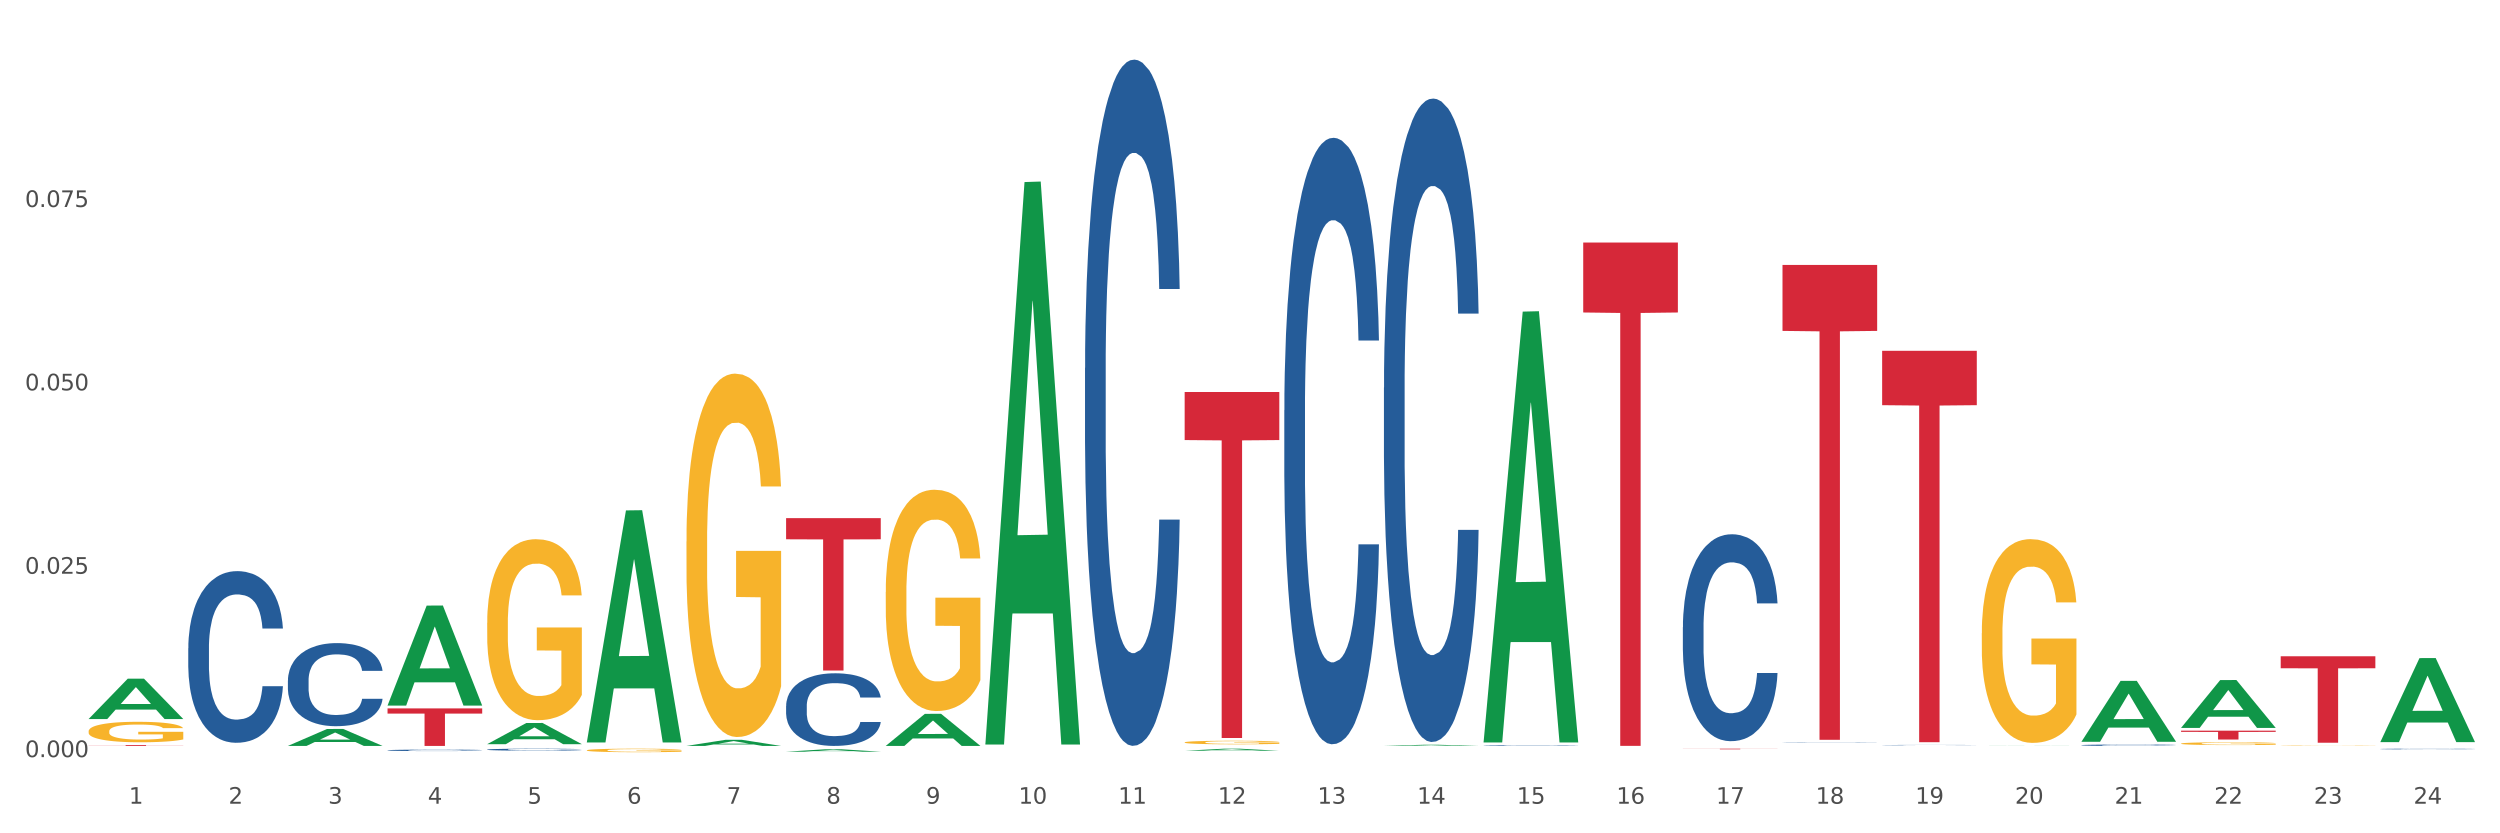<?xml version="1.0" encoding="utf-8" standalone="no"?>
<!DOCTYPE svg PUBLIC "-//W3C//DTD SVG 1.1//EN"
  "http://www.w3.org/Graphics/SVG/1.1/DTD/svg11.dtd">
<svg xmlns:xlink="http://www.w3.org/1999/xlink" width="1080pt" height="360pt" viewBox="0 0 1080 360" xmlns="http://www.w3.org/2000/svg" version="1.1">
 <rect x="0" y="0" width="1080" height="360" fill="#333333" stroke="none"/>
 <defs>
  <style type="text/css">*{stroke-linejoin: round; stroke-linecap: butt}</style>
 </defs>
 <g id="figure_1">
  <g id="patch_1">
   <path d="M 0 360 
L 1080 360 
L 1080 0 
L 0 0 
z
" style="fill: #ffffff; stroke: #ffffff; stroke-linejoin: miter"/>
  </g>
  <g id="axes_1">
   <g id="matplotlib.axis_1">
    <g id="xtick_1">
     <g id="text_1">
      <!-- 1 -->
      <g style="fill: #4d4d4d" transform="translate(55.675 347.204) scale(0.096 -0.096)">
       <defs>
        <path id="DejaVuSans-31" d="M 794 531 
L 1825 531 
L 1825 4091 
L 703 3866 
L 703 4441 
L 1819 4666 
L 2450 4666 
L 2450 531 
L 3481 531 
L 3481 0 
L 794 0 
L 794 531 
z
" transform="scale(0.016)"/>
       </defs>
       <use xlink:href="#DejaVuSans-31"/>
      </g>
     </g>
    </g>
    <g id="xtick_2">
     <g id="text_2">
      <!-- 2 -->
      <g style="fill: #4d4d4d" transform="translate(98.72 347.204) scale(0.096 -0.096)">
       <defs>
        <path id="DejaVuSans-32" d="M 1228 531 
L 3431 531 
L 3431 0 
L 469 0 
L 469 531 
Q 828 903 1448 1529 
Q 2069 2156 2228 2338 
Q 2531 2678 2651 2914 
Q 2772 3150 2772 3378 
Q 2772 3750 2511 3984 
Q 2250 4219 1831 4219 
Q 1534 4219 1204 4116 
Q 875 4013 500 3803 
L 500 4441 
Q 881 4594 1212 4672 
Q 1544 4750 1819 4750 
Q 2544 4750 2975 4387 
Q 3406 4025 3406 3419 
Q 3406 3131 3298 2873 
Q 3191 2616 2906 2266 
Q 2828 2175 2409 1742 
Q 1991 1309 1228 531 
z
" transform="scale(0.016)"/>
       </defs>
       <use xlink:href="#DejaVuSans-32"/>
      </g>
     </g>
    </g>
    <g id="xtick_3">
     <g id="text_3">
      <!-- 3 -->
      <g style="fill: #4d4d4d" transform="translate(141.764 347.204) scale(0.096 -0.096)">
       <defs>
        <path id="DejaVuSans-33" d="M 2597 2516 
Q 3050 2419 3304 2112 
Q 3559 1806 3559 1356 
Q 3559 666 3084 287 
Q 2609 -91 1734 -91 
Q 1441 -91 1130 -33 
Q 819 25 488 141 
L 488 750 
Q 750 597 1062 519 
Q 1375 441 1716 441 
Q 2309 441 2620 675 
Q 2931 909 2931 1356 
Q 2931 1769 2642 2001 
Q 2353 2234 1838 2234 
L 1294 2234 
L 1294 2753 
L 1863 2753 
Q 2328 2753 2575 2939 
Q 2822 3125 2822 3475 
Q 2822 3834 2567 4026 
Q 2313 4219 1838 4219 
Q 1578 4219 1281 4162 
Q 984 4106 628 3988 
L 628 4550 
Q 988 4650 1302 4700 
Q 1616 4750 1894 4750 
Q 2613 4750 3031 4423 
Q 3450 4097 3450 3541 
Q 3450 3153 3228 2886 
Q 3006 2619 2597 2516 
z
" transform="scale(0.016)"/>
       </defs>
       <use xlink:href="#DejaVuSans-33"/>
      </g>
     </g>
    </g>
    <g id="xtick_4">
     <g id="text_4">
      <!-- 4 -->
      <g style="fill: #4d4d4d" transform="translate(184.809 347.204) scale(0.096 -0.096)">
       <defs>
        <path id="DejaVuSans-34" d="M 2419 4116 
L 825 1625 
L 2419 1625 
L 2419 4116 
z
M 2253 4666 
L 3047 4666 
L 3047 1625 
L 3713 1625 
L 3713 1100 
L 3047 1100 
L 3047 0 
L 2419 0 
L 2419 1100 
L 313 1100 
L 313 1709 
L 2253 4666 
z
" transform="scale(0.016)"/>
       </defs>
       <use xlink:href="#DejaVuSans-34"/>
      </g>
     </g>
    </g>
    <g id="xtick_5">
     <g id="text_5">
      <!-- 5 -->
      <g style="fill: #4d4d4d" transform="translate(227.853 347.204) scale(0.096 -0.096)">
       <defs>
        <path id="DejaVuSans-35" d="M 691 4666 
L 3169 4666 
L 3169 4134 
L 1269 4134 
L 1269 2991 
Q 1406 3038 1543 3061 
Q 1681 3084 1819 3084 
Q 2600 3084 3056 2656 
Q 3513 2228 3513 1497 
Q 3513 744 3044 326 
Q 2575 -91 1722 -91 
Q 1428 -91 1123 -41 
Q 819 9 494 109 
L 494 744 
Q 775 591 1075 516 
Q 1375 441 1709 441 
Q 2250 441 2565 725 
Q 2881 1009 2881 1497 
Q 2881 1984 2565 2268 
Q 2250 2553 1709 2553 
Q 1456 2553 1204 2497 
Q 953 2441 691 2322 
L 691 4666 
z
" transform="scale(0.016)"/>
       </defs>
       <use xlink:href="#DejaVuSans-35"/>
      </g>
     </g>
    </g>
    <g id="xtick_6">
     <g id="text_6">
      <!-- 6 -->
      <g style="fill: #4d4d4d" transform="translate(270.898 347.204) scale(0.096 -0.096)">
       <defs>
        <path id="DejaVuSans-36" d="M 2113 2584 
Q 1688 2584 1439 2293 
Q 1191 2003 1191 1497 
Q 1191 994 1439 701 
Q 1688 409 2113 409 
Q 2538 409 2786 701 
Q 3034 994 3034 1497 
Q 3034 2003 2786 2293 
Q 2538 2584 2113 2584 
z
M 3366 4563 
L 3366 3988 
Q 3128 4100 2886 4159 
Q 2644 4219 2406 4219 
Q 1781 4219 1451 3797 
Q 1122 3375 1075 2522 
Q 1259 2794 1537 2939 
Q 1816 3084 2150 3084 
Q 2853 3084 3261 2657 
Q 3669 2231 3669 1497 
Q 3669 778 3244 343 
Q 2819 -91 2113 -91 
Q 1303 -91 875 529 
Q 447 1150 447 2328 
Q 447 3434 972 4092 
Q 1497 4750 2381 4750 
Q 2619 4750 2861 4703 
Q 3103 4656 3366 4563 
z
" transform="scale(0.016)"/>
       </defs>
       <use xlink:href="#DejaVuSans-36"/>
      </g>
     </g>
    </g>
    <g id="xtick_7">
     <g id="text_7">
      <!-- 7 -->
      <g style="fill: #4d4d4d" transform="translate(313.942 347.204) scale(0.096 -0.096)">
       <defs>
        <path id="DejaVuSans-37" d="M 525 4666 
L 3525 4666 
L 3525 4397 
L 1831 0 
L 1172 0 
L 2766 4134 
L 525 4134 
L 525 4666 
z
" transform="scale(0.016)"/>
       </defs>
       <use xlink:href="#DejaVuSans-37"/>
      </g>
     </g>
    </g>
    <g id="xtick_8">
     <g id="text_8">
      <!-- 8 -->
      <g style="fill: #4d4d4d" transform="translate(356.987 347.204) scale(0.096 -0.096)">
       <defs>
        <path id="DejaVuSans-38" d="M 2034 2216 
Q 1584 2216 1326 1975 
Q 1069 1734 1069 1313 
Q 1069 891 1326 650 
Q 1584 409 2034 409 
Q 2484 409 2743 651 
Q 3003 894 3003 1313 
Q 3003 1734 2745 1975 
Q 2488 2216 2034 2216 
z
M 1403 2484 
Q 997 2584 770 2862 
Q 544 3141 544 3541 
Q 544 4100 942 4425 
Q 1341 4750 2034 4750 
Q 2731 4750 3128 4425 
Q 3525 4100 3525 3541 
Q 3525 3141 3298 2862 
Q 3072 2584 2669 2484 
Q 3125 2378 3379 2068 
Q 3634 1759 3634 1313 
Q 3634 634 3220 271 
Q 2806 -91 2034 -91 
Q 1263 -91 848 271 
Q 434 634 434 1313 
Q 434 1759 690 2068 
Q 947 2378 1403 2484 
z
M 1172 3481 
Q 1172 3119 1398 2916 
Q 1625 2713 2034 2713 
Q 2441 2713 2670 2916 
Q 2900 3119 2900 3481 
Q 2900 3844 2670 4047 
Q 2441 4250 2034 4250 
Q 1625 4250 1398 4047 
Q 1172 3844 1172 3481 
z
" transform="scale(0.016)"/>
       </defs>
       <use xlink:href="#DejaVuSans-38"/>
      </g>
     </g>
    </g>
    <g id="xtick_9">
     <g id="text_9">
      <!-- 9 -->
      <g style="fill: #4d4d4d" transform="translate(400.032 347.204) scale(0.096 -0.096)">
       <defs>
        <path id="DejaVuSans-39" d="M 703 97 
L 703 672 
Q 941 559 1184 500 
Q 1428 441 1663 441 
Q 2288 441 2617 861 
Q 2947 1281 2994 2138 
Q 2813 1869 2534 1725 
Q 2256 1581 1919 1581 
Q 1219 1581 811 2004 
Q 403 2428 403 3163 
Q 403 3881 828 4315 
Q 1253 4750 1959 4750 
Q 2769 4750 3195 4129 
Q 3622 3509 3622 2328 
Q 3622 1225 3098 567 
Q 2575 -91 1691 -91 
Q 1453 -91 1209 -44 
Q 966 3 703 97 
z
M 1959 2075 
Q 2384 2075 2632 2365 
Q 2881 2656 2881 3163 
Q 2881 3666 2632 3958 
Q 2384 4250 1959 4250 
Q 1534 4250 1286 3958 
Q 1038 3666 1038 3163 
Q 1038 2656 1286 2365 
Q 1534 2075 1959 2075 
z
" transform="scale(0.016)"/>
       </defs>
       <use xlink:href="#DejaVuSans-39"/>
      </g>
     </g>
    </g>
    <g id="xtick_10">
     <g id="text_10">
      <!-- 10 -->
      <g style="fill: #4d4d4d" transform="translate(440.022 347.204) scale(0.096 -0.096)">
       <defs>
        <path id="DejaVuSans-30" d="M 2034 4250 
Q 1547 4250 1301 3770 
Q 1056 3291 1056 2328 
Q 1056 1369 1301 889 
Q 1547 409 2034 409 
Q 2525 409 2770 889 
Q 3016 1369 3016 2328 
Q 3016 3291 2770 3770 
Q 2525 4250 2034 4250 
z
M 2034 4750 
Q 2819 4750 3233 4129 
Q 3647 3509 3647 2328 
Q 3647 1150 3233 529 
Q 2819 -91 2034 -91 
Q 1250 -91 836 529 
Q 422 1150 422 2328 
Q 422 3509 836 4129 
Q 1250 4750 2034 4750 
z
" transform="scale(0.016)"/>
       </defs>
       <use xlink:href="#DejaVuSans-31"/>
       <use xlink:href="#DejaVuSans-30" transform="translate(63.623 0)"/>
      </g>
     </g>
    </g>
    <g id="xtick_11">
     <g id="text_11">
      <!-- 11 -->
      <g style="fill: #4d4d4d" transform="translate(483.067 347.204) scale(0.096 -0.096)">
       <use xlink:href="#DejaVuSans-31"/>
       <use xlink:href="#DejaVuSans-31" transform="translate(63.623 0)"/>
      </g>
     </g>
    </g>
    <g id="xtick_12">
     <g id="text_12">
      <!-- 12 -->
      <g style="fill: #4d4d4d" transform="translate(526.111 347.204) scale(0.096 -0.096)">
       <use xlink:href="#DejaVuSans-31"/>
       <use xlink:href="#DejaVuSans-32" transform="translate(63.623 0)"/>
      </g>
     </g>
    </g>
    <g id="xtick_13">
     <g id="text_13">
      <!-- 13 -->
      <g style="fill: #4d4d4d" transform="translate(569.156 347.204) scale(0.096 -0.096)">
       <use xlink:href="#DejaVuSans-31"/>
       <use xlink:href="#DejaVuSans-33" transform="translate(63.623 0)"/>
      </g>
     </g>
    </g>
    <g id="xtick_14">
     <g id="text_14">
      <!-- 14 -->
      <g style="fill: #4d4d4d" transform="translate(612.2 347.204) scale(0.096 -0.096)">
       <use xlink:href="#DejaVuSans-31"/>
       <use xlink:href="#DejaVuSans-34" transform="translate(63.623 0)"/>
      </g>
     </g>
    </g>
    <g id="xtick_15">
     <g id="text_15">
      <!-- 15 -->
      <g style="fill: #4d4d4d" transform="translate(655.245 347.204) scale(0.096 -0.096)">
       <use xlink:href="#DejaVuSans-31"/>
       <use xlink:href="#DejaVuSans-35" transform="translate(63.623 0)"/>
      </g>
     </g>
    </g>
    <g id="xtick_16">
     <g id="text_16">
      <!-- 16 -->
      <g style="fill: #4d4d4d" transform="translate(698.289 347.204) scale(0.096 -0.096)">
       <use xlink:href="#DejaVuSans-31"/>
       <use xlink:href="#DejaVuSans-36" transform="translate(63.623 0)"/>
      </g>
     </g>
    </g>
    <g id="xtick_17">
     <g id="text_17">
      <!-- 17 -->
      <g style="fill: #4d4d4d" transform="translate(741.334 347.204) scale(0.096 -0.096)">
       <use xlink:href="#DejaVuSans-31"/>
       <use xlink:href="#DejaVuSans-37" transform="translate(63.623 0)"/>
      </g>
     </g>
    </g>
    <g id="xtick_18">
     <g id="text_18">
      <!-- 18 -->
      <g style="fill: #4d4d4d" transform="translate(784.379 347.204) scale(0.096 -0.096)">
       <use xlink:href="#DejaVuSans-31"/>
       <use xlink:href="#DejaVuSans-38" transform="translate(63.623 0)"/>
      </g>
     </g>
    </g>
    <g id="xtick_19">
     <g id="text_19">
      <!-- 19 -->
      <g style="fill: #4d4d4d" transform="translate(827.423 347.204) scale(0.096 -0.096)">
       <use xlink:href="#DejaVuSans-31"/>
       <use xlink:href="#DejaVuSans-39" transform="translate(63.623 0)"/>
      </g>
     </g>
    </g>
    <g id="xtick_20">
     <g id="text_20">
      <!-- 20 -->
      <g style="fill: #4d4d4d" transform="translate(870.468 347.204) scale(0.096 -0.096)">
       <use xlink:href="#DejaVuSans-32"/>
       <use xlink:href="#DejaVuSans-30" transform="translate(63.623 0)"/>
      </g>
     </g>
    </g>
    <g id="xtick_21">
     <g id="text_21">
      <!-- 21 -->
      <g style="fill: #4d4d4d" transform="translate(913.512 347.204) scale(0.096 -0.096)">
       <use xlink:href="#DejaVuSans-32"/>
       <use xlink:href="#DejaVuSans-31" transform="translate(63.623 0)"/>
      </g>
     </g>
    </g>
    <g id="xtick_22">
     <g id="text_22">
      <!-- 22 -->
      <g style="fill: #4d4d4d" transform="translate(956.557 347.204) scale(0.096 -0.096)">
       <use xlink:href="#DejaVuSans-32"/>
       <use xlink:href="#DejaVuSans-32" transform="translate(63.623 0)"/>
      </g>
     </g>
    </g>
    <g id="xtick_23">
     <g id="text_23">
      <!-- 23 -->
      <g style="fill: #4d4d4d" transform="translate(999.601 347.204) scale(0.096 -0.096)">
       <use xlink:href="#DejaVuSans-32"/>
       <use xlink:href="#DejaVuSans-33" transform="translate(63.623 0)"/>
      </g>
     </g>
    </g>
    <g id="xtick_24">
     <g id="text_24">
      <!-- 24 -->
      <g style="fill: #4d4d4d" transform="translate(1042.646 347.204) scale(0.096 -0.096)">
       <use xlink:href="#DejaVuSans-32"/>
       <use xlink:href="#DejaVuSans-34" transform="translate(63.623 0)"/>
      </g>
     </g>
    </g>
    <g id="xtick_25"/>
    <g id="xtick_26"/>
    <g id="xtick_27"/>
    <g id="xtick_28"/>
    <g id="xtick_29"/>
    <g id="xtick_30"/>
    <g id="xtick_31"/>
    <g id="xtick_32"/>
    <g id="xtick_33"/>
    <g id="xtick_34"/>
    <g id="xtick_35"/>
    <g id="xtick_36"/>
    <g id="xtick_37"/>
    <g id="xtick_38"/>
    <g id="xtick_39"/>
    <g id="xtick_40"/>
    <g id="xtick_41"/>
    <g id="xtick_42"/>
    <g id="xtick_43"/>
    <g id="xtick_44"/>
    <g id="xtick_45"/>
    <g id="xtick_46"/>
    <g id="xtick_47"/>
   </g>
   <g id="matplotlib.axis_2">
    <g id="ytick_1">
     <g id="text_25">
      <!-- 0.000 -->
      <g style="fill: #4d4d4d" transform="translate(10.8 327.076) scale(0.096 -0.096)">
       <defs>
        <path id="DejaVuSans-2e" d="M 684 794 
L 1344 794 
L 1344 0 
L 684 0 
L 684 794 
z
" transform="scale(0.016)"/>
       </defs>
       <use xlink:href="#DejaVuSans-30"/>
       <use xlink:href="#DejaVuSans-2e" transform="translate(63.623 0)"/>
       <use xlink:href="#DejaVuSans-30" transform="translate(95.41 0)"/>
       <use xlink:href="#DejaVuSans-30" transform="translate(159.033 0)"/>
       <use xlink:href="#DejaVuSans-30" transform="translate(222.656 0)"/>
      </g>
     </g>
    </g>
    <g id="ytick_2">
     <g id="text_26">
      <!-- 0.025 -->
      <g style="fill: #4d4d4d" transform="translate(10.8 247.859) scale(0.096 -0.096)">
       <use xlink:href="#DejaVuSans-30"/>
       <use xlink:href="#DejaVuSans-2e" transform="translate(63.623 0)"/>
       <use xlink:href="#DejaVuSans-30" transform="translate(95.41 0)"/>
       <use xlink:href="#DejaVuSans-32" transform="translate(159.033 0)"/>
       <use xlink:href="#DejaVuSans-35" transform="translate(222.656 0)"/>
      </g>
     </g>
    </g>
    <g id="ytick_3">
     <g id="text_27">
      <!-- 0.050 -->
      <g style="fill: #4d4d4d" transform="translate(10.8 168.641) scale(0.096 -0.096)">
       <use xlink:href="#DejaVuSans-30"/>
       <use xlink:href="#DejaVuSans-2e" transform="translate(63.623 0)"/>
       <use xlink:href="#DejaVuSans-30" transform="translate(95.41 0)"/>
       <use xlink:href="#DejaVuSans-35" transform="translate(159.033 0)"/>
       <use xlink:href="#DejaVuSans-30" transform="translate(222.656 0)"/>
      </g>
     </g>
    </g>
    <g id="ytick_4">
     <g id="text_28">
      <!-- 0.075 -->
      <g style="fill: #4d4d4d" transform="translate(10.8 89.424) scale(0.096 -0.096)">
       <use xlink:href="#DejaVuSans-30"/>
       <use xlink:href="#DejaVuSans-2e" transform="translate(63.623 0)"/>
       <use xlink:href="#DejaVuSans-30" transform="translate(95.41 0)"/>
       <use xlink:href="#DejaVuSans-37" transform="translate(159.033 0)"/>
       <use xlink:href="#DejaVuSans-35" transform="translate(222.656 0)"/>
      </g>
     </g>
    </g>
    <g id="ytick_5"/>
    <g id="ytick_6"/>
    <g id="ytick_7"/>
    <g id="ytick_8"/>
   </g>
   <g id="PolyCollection_1">
    <path d="M 167.417 304.749 
L 167.459 304.708 
L 184.322 261.616 
L 191.32 261.575 
L 208.309 304.83 
L 200.215 304.83 
L 196.547 294.757 
L 179.136 294.757 
L 179.01 294.92 
L 175.469 304.83 
L 167.417 304.83 
L 167.417 304.749 
L 181.328 288.746 
L 194.355 288.706 
L 187.905 270.794 
L 187.821 270.713 
L 187.736 270.835 
L 181.286 288.706 
L 181.328 288.746 
L 167.417 304.749 
z
" clip-path="url(#pe0e0227031)" style="fill: #109648"/>
    <path d="M 38.283 310.592 
L 38.325 310.575 
L 55.188 293.19 
L 62.186 293.174 
L 79.175 310.625 
L 71.081 310.625 
L 67.414 306.561 
L 50.003 306.561 
L 49.876 306.626 
L 46.335 310.625 
L 38.283 310.625 
L 38.283 310.592 
L 52.195 304.136 
L 65.221 304.119 
L 58.771 296.893 
L 58.687 296.861 
L 58.603 296.91 
L 52.153 304.119 
L 52.195 304.136 
L 38.283 310.592 
z
" clip-path="url(#pe0e0227031)" style="fill: #109648"/>
    <path d="M 124.372 322.225 
L 124.414 322.218 
L 141.277 314.917 
L 148.275 314.91 
L 165.264 322.238 
L 157.17 322.238 
L 153.503 320.532 
L 136.092 320.532 
L 135.965 320.559 
L 132.424 322.238 
L 124.372 322.238 
L 124.372 322.225 
L 138.284 319.513 
L 151.31 319.506 
L 144.86 316.472 
L 144.776 316.458 
L 144.692 316.479 
L 138.242 319.506 
L 138.284 319.513 
L 124.372 322.225 
z
" clip-path="url(#pe0e0227031)" style="fill: #109648"/>
    <path d="M 1028.308 320.521 
L 1028.35 320.487 
L 1045.213 284.303 
L 1052.211 284.269 
L 1069.2 320.589 
L 1061.106 320.589 
L 1057.438 312.131 
L 1040.027 312.131 
L 1039.901 312.268 
L 1036.36 320.589 
L 1028.308 320.589 
L 1028.308 320.521 
L 1042.219 307.084 
L 1055.246 307.05 
L 1048.796 292.011 
L 1048.712 291.942 
L 1048.627 292.045 
L 1042.177 307.05 
L 1042.219 307.084 
L 1028.308 320.521 
z
" clip-path="url(#pe0e0227031)" style="fill: #109648"/>
    <path d="M 942.219 314.418 
L 942.261 314.399 
L 959.124 293.789 
L 966.122 293.769 
L 983.111 314.457 
L 975.017 314.457 
L 971.349 309.64 
L 953.938 309.64 
L 953.812 309.717 
L 950.271 314.457 
L 942.219 314.457 
L 942.219 314.418 
L 956.13 306.765 
L 969.157 306.745 
L 962.707 298.179 
L 962.623 298.14 
L 962.538 298.198 
L 956.088 306.745 
L 956.13 306.765 
L 942.219 314.418 
z
" clip-path="url(#pe0e0227031)" style="fill: #109648"/>
    <path d="M 899.174 320.402 
L 899.216 320.378 
L 916.079 294.144 
L 923.077 294.119 
L 940.066 320.452 
L 931.972 320.452 
L 928.305 314.32 
L 910.894 314.32 
L 910.767 314.419 
L 907.226 320.452 
L 899.174 320.452 
L 899.174 320.402 
L 913.086 310.661 
L 926.112 310.636 
L 919.662 299.732 
L 919.578 299.682 
L 919.494 299.757 
L 913.044 310.636 
L 913.086 310.661 
L 899.174 320.402 
z
" clip-path="url(#pe0e0227031)" style="fill: #109648"/>
    <path d="M 856.129 322.182 
L 856.172 322.182 
L 873.034 322.122 
L 880.033 322.122 
L 897.022 322.182 
L 888.928 322.182 
L 885.26 322.168 
L 867.849 322.168 
L 867.723 322.168 
L 864.181 322.182 
L 856.129 322.182 
L 856.129 322.182 
L 870.041 322.159 
L 883.068 322.159 
L 876.618 322.134 
L 876.533 322.134 
L 876.449 322.135 
L 869.999 322.159 
L 870.041 322.159 
L 856.129 322.182 
z
" clip-path="url(#pe0e0227031)" style="fill: #109648"/>
    <path d="M 640.907 320.394 
L 640.949 320.219 
L 657.812 134.617 
L 664.81 134.442 
L 681.799 320.744 
L 673.705 320.744 
L 670.037 277.361 
L 652.626 277.361 
L 652.5 278.06 
L 648.959 320.744 
L 640.907 320.744 
L 640.907 320.394 
L 654.819 251.471 
L 667.845 251.296 
L 661.395 174.151 
L 661.311 173.801 
L 661.226 174.326 
L 654.776 251.296 
L 654.819 251.471 
L 640.907 320.394 
z
" clip-path="url(#pe0e0227031)" style="fill: #109648"/>
    <path d="M 597.862 322.237 
L 597.904 322.237 
L 614.767 321.739 
L 621.765 321.738 
L 638.754 322.238 
L 630.66 322.238 
L 626.993 322.122 
L 609.582 322.122 
L 609.455 322.124 
L 605.914 322.238 
L 597.862 322.238 
L 597.862 322.237 
L 611.774 322.052 
L 624.801 322.052 
L 618.35 321.845 
L 618.266 321.844 
L 618.182 321.845 
L 611.732 322.052 
L 611.774 322.052 
L 597.862 322.237 
z
" clip-path="url(#pe0e0227031)" style="fill: #109648"/>
    <path d="M 511.773 324.325 
L 511.815 324.325 
L 528.678 323.43 
L 535.676 323.429 
L 552.665 324.327 
L 544.571 324.327 
L 540.904 324.118 
L 523.493 324.118 
L 523.366 324.121 
L 519.825 324.327 
L 511.773 324.327 
L 511.773 324.325 
L 525.685 323.993 
L 538.711 323.992 
L 532.261 323.62 
L 532.177 323.619 
L 532.093 323.621 
L 525.643 323.992 
L 525.685 323.993 
L 511.773 324.325 
z
" clip-path="url(#pe0e0227031)" style="fill: #109648"/>
    <path d="M 425.684 321.19 
L 425.726 320.962 
L 442.589 78.65 
L 449.587 78.422 
L 466.576 321.647 
L 458.482 321.647 
L 454.814 265.009 
L 437.404 265.009 
L 437.277 265.922 
L 433.736 321.647 
L 425.684 321.647 
L 425.684 321.19 
L 439.596 231.208 
L 452.622 230.98 
L 446.172 130.264 
L 446.088 129.807 
L 446.004 130.493 
L 439.554 230.98 
L 439.596 231.208 
L 425.684 321.19 
z
" clip-path="url(#pe0e0227031)" style="fill: #109648"/>
    <path d="M 382.639 322.212 
L 382.682 322.199 
L 399.544 308.38 
L 406.542 308.367 
L 423.532 322.238 
L 415.438 322.238 
L 411.77 319.008 
L 394.359 319.008 
L 394.233 319.06 
L 390.691 322.238 
L 382.639 322.238 
L 382.639 322.212 
L 396.551 317.081 
L 409.578 317.067 
L 403.128 311.324 
L 403.043 311.298 
L 402.959 311.337 
L 396.509 317.067 
L 396.551 317.081 
L 382.639 322.212 
z
" clip-path="url(#pe0e0227031)" style="fill: #109648"/>
    <path d="M 339.595 324.736 
L 339.637 324.735 
L 356.5 323.681 
L 363.498 323.68 
L 380.487 324.738 
L 372.393 324.738 
L 368.725 324.491 
L 351.315 324.491 
L 351.188 324.495 
L 347.647 324.738 
L 339.595 324.738 
L 339.595 324.736 
L 353.507 324.344 
L 366.533 324.343 
L 360.083 323.905 
L 359.999 323.903 
L 359.915 323.906 
L 353.465 324.343 
L 353.507 324.344 
L 339.595 324.736 
z
" clip-path="url(#pe0e0227031)" style="fill: #109648"/>
    <path d="M 296.55 322.233 
L 296.592 322.231 
L 313.455 319.592 
L 320.453 319.59 
L 337.443 322.238 
L 329.348 322.238 
L 325.681 321.622 
L 308.27 321.622 
L 308.143 321.632 
L 304.602 322.238 
L 296.55 322.238 
L 296.55 322.233 
L 310.462 321.254 
L 323.489 321.251 
L 317.039 320.154 
L 316.954 320.149 
L 316.87 320.157 
L 310.42 321.251 
L 310.462 321.254 
L 296.55 322.233 
z
" clip-path="url(#pe0e0227031)" style="fill: #109648"/>
    <path d="M 253.506 320.567 
L 253.548 320.473 
L 270.411 220.498 
L 277.409 220.404 
L 294.398 320.756 
L 286.304 320.756 
L 282.636 297.387 
L 265.225 297.387 
L 265.099 297.764 
L 261.558 320.756 
L 253.506 320.756 
L 253.506 320.567 
L 267.418 283.442 
L 280.444 283.347 
L 273.994 241.793 
L 273.91 241.605 
L 273.825 241.887 
L 267.375 283.347 
L 267.418 283.442 
L 253.506 320.567 
z
" clip-path="url(#pe0e0227031)" style="fill: #109648"/>
    <path d="M 210.461 321.466 
L 210.503 321.458 
L 227.366 312.329 
L 234.364 312.32 
L 251.354 321.483 
L 243.259 321.483 
L 239.592 319.35 
L 222.181 319.35 
L 222.054 319.384 
L 218.513 321.483 
L 210.461 321.483 
L 210.461 321.466 
L 224.373 318.076 
L 237.4 318.068 
L 230.95 314.273 
L 230.865 314.256 
L 230.781 314.282 
L 224.331 318.068 
L 224.373 318.076 
L 210.461 321.466 
z
" clip-path="url(#pe0e0227031)" style="fill: #109648"/>
    <path d="M 899.174 321.91 
L 899.222 321.91 
L 899.222 321.894 
L 899.367 321.874 
L 899.899 321.836 
L 900.576 321.807 
L 901.736 321.773 
L 902.364 321.759 
L 903.186 321.743 
L 904.878 321.718 
L 906.811 321.696 
L 908.165 321.684 
L 909.18 321.676 
L 911.451 321.663 
L 912.756 321.657 
L 914.11 321.652 
L 915.27 321.649 
L 917.203 321.645 
L 918.75 321.643 
L 920.539 321.643 
L 922.037 321.643 
L 924.019 321.645 
L 926.919 321.652 
L 928.031 321.656 
L 929.529 321.662 
L 931.076 321.671 
L 932.333 321.68 
L 933.783 321.692 
L 935.281 321.708 
L 936.731 321.729 
L 937.746 321.748 
L 938.568 321.768 
L 939.293 321.793 
L 939.825 321.819 
L 940.066 321.842 
L 931.221 321.842 
L 930.979 321.822 
L 930.496 321.8 
L 930.012 321.785 
L 929.481 321.773 
L 928.659 321.76 
L 927.934 321.751 
L 926.726 321.74 
L 925.614 321.734 
L 924.695 321.73 
L 923.584 321.727 
L 921.215 321.724 
L 919.524 321.724 
L 918.46 321.725 
L 917.155 321.727 
L 916.043 321.731 
L 914.738 321.738 
L 913.723 321.745 
L 912.708 321.754 
L 912.128 321.761 
L 911.258 321.773 
L 910.678 321.782 
L 909.905 321.799 
L 909.47 321.811 
L 908.696 321.842 
L 908.358 321.865 
L 908.213 321.881 
L 908.116 321.898 
L 908.116 321.983 
L 908.406 322.021 
L 908.648 322.038 
L 909.035 322.056 
L 909.76 322.08 
L 910.823 322.103 
L 911.935 322.12 
L 912.853 322.131 
L 913.723 322.138 
L 914.593 322.144 
L 915.657 322.15 
L 916.527 322.153 
L 917.832 322.156 
L 919.379 322.158 
L 920.587 322.158 
L 923.052 322.155 
L 924.164 322.152 
L 925.227 322.149 
L 926.387 322.143 
L 927.306 322.136 
L 927.837 322.131 
L 928.707 322.121 
L 929.384 322.11 
L 929.964 322.097 
L 930.351 322.086 
L 930.786 322.07 
L 931.124 322.052 
L 931.221 322.042 
L 940.066 322.042 
L 939.873 322.061 
L 939.535 322.081 
L 938.858 322.106 
L 938.326 322.121 
L 937.505 322.139 
L 936.634 322.154 
L 935.426 322.171 
L 934.314 322.183 
L 933.154 322.194 
L 931.898 322.204 
L 929.626 322.218 
L 928.804 322.221 
L 927.064 322.228 
L 925.711 322.232 
L 923.729 322.236 
L 921.699 322.238 
L 919.572 322.238 
L 917.687 322.237 
L 915.608 322.234 
L 914.303 322.231 
L 912.853 322.226 
L 911.161 322.218 
L 909.566 322.209 
L 908.068 322.198 
L 906.666 322.186 
L 905.361 322.171 
L 903.669 322.148 
L 902.413 322.125 
L 901.494 322.104 
L 900.866 322.086 
L 900.237 322.063 
L 899.899 322.047 
L 899.367 322.009 
L 899.174 321.974 
L 899.174 321.91 
z
" clip-path="url(#pe0e0227031)" style="fill: #255c99"/>
    <path d="M 813.085 321.88 
L 813.133 321.88 
L 813.133 321.876 
L 813.278 321.87 
L 813.81 321.86 
L 814.487 321.853 
L 815.647 321.844 
L 816.275 321.84 
L 817.097 321.836 
L 818.789 321.829 
L 820.722 321.823 
L 822.075 321.82 
L 823.09 321.818 
L 825.362 321.814 
L 826.667 321.813 
L 828.021 321.811 
L 829.181 321.81 
L 831.114 321.809 
L 832.661 321.809 
L 834.449 321.809 
L 835.948 321.809 
L 837.93 321.81 
L 840.83 321.811 
L 841.942 321.812 
L 843.44 321.814 
L 844.987 321.816 
L 846.243 321.819 
L 847.694 321.822 
L 849.192 321.826 
L 850.642 321.832 
L 851.657 321.837 
L 852.479 321.842 
L 853.204 321.849 
L 853.736 321.856 
L 853.977 321.862 
L 845.132 321.862 
L 844.89 321.856 
L 844.407 321.851 
L 843.923 321.847 
L 843.392 321.844 
L 842.57 321.84 
L 841.845 321.838 
L 840.636 321.835 
L 839.525 321.833 
L 838.606 321.832 
L 837.495 321.831 
L 835.126 321.83 
L 833.434 321.83 
L 832.371 321.831 
L 831.066 321.831 
L 829.954 321.832 
L 828.649 321.834 
L 827.634 321.836 
L 826.619 321.839 
L 826.039 321.84 
L 825.169 321.843 
L 824.589 321.846 
L 823.816 321.851 
L 823.381 321.854 
L 822.607 321.862 
L 822.269 321.868 
L 822.124 321.872 
L 822.027 321.877 
L 822.027 321.899 
L 822.317 321.909 
L 822.559 321.914 
L 822.945 321.919 
L 823.671 321.925 
L 824.734 321.931 
L 825.846 321.936 
L 826.764 321.939 
L 827.634 321.941 
L 828.504 321.942 
L 829.568 321.944 
L 830.438 321.944 
L 831.743 321.945 
L 833.289 321.946 
L 834.498 321.946 
L 836.963 321.945 
L 838.075 321.944 
L 839.138 321.943 
L 840.298 321.942 
L 841.217 321.94 
L 841.748 321.939 
L 842.618 321.936 
L 843.295 321.933 
L 843.875 321.93 
L 844.262 321.927 
L 844.697 321.922 
L 845.035 321.918 
L 845.132 321.915 
L 853.977 321.915 
L 853.784 321.92 
L 853.446 321.925 
L 852.769 321.932 
L 852.237 321.936 
L 851.415 321.941 
L 850.545 321.945 
L 849.337 321.949 
L 848.225 321.953 
L 847.065 321.955 
L 845.808 321.958 
L 843.537 321.962 
L 842.715 321.963 
L 840.975 321.964 
L 839.621 321.965 
L 837.64 321.966 
L 835.61 321.967 
L 833.483 321.967 
L 831.598 321.967 
L 829.519 321.966 
L 828.214 321.965 
L 826.764 321.964 
L 825.072 321.962 
L 823.477 321.959 
L 821.979 321.956 
L 820.577 321.953 
L 819.272 321.949 
L 817.58 321.943 
L 816.323 321.937 
L 815.405 321.931 
L 814.777 321.927 
L 814.148 321.921 
L 813.81 321.916 
L 813.278 321.906 
L 813.085 321.897 
L 813.085 321.88 
z
" clip-path="url(#pe0e0227031)" style="fill: #255c99"/>
    <path d="M 770.04 320.835 
L 770.089 320.835 
L 770.089 320.832 
L 770.234 320.827 
L 770.765 320.818 
L 771.442 320.811 
L 772.602 320.803 
L 773.231 320.8 
L 774.052 320.796 
L 775.744 320.79 
L 777.677 320.785 
L 779.031 320.782 
L 780.046 320.78 
L 782.318 320.777 
L 783.623 320.776 
L 784.976 320.774 
L 786.136 320.774 
L 788.07 320.773 
L 789.616 320.772 
L 791.405 320.772 
L 792.903 320.772 
L 794.885 320.773 
L 797.785 320.774 
L 798.897 320.775 
L 800.395 320.777 
L 801.942 320.779 
L 803.199 320.781 
L 804.649 320.784 
L 806.147 320.788 
L 807.598 320.793 
L 808.613 320.797 
L 809.434 320.802 
L 810.159 320.808 
L 810.691 320.814 
L 810.933 320.819 
L 802.087 320.819 
L 801.846 320.815 
L 801.362 320.809 
L 800.879 320.806 
L 800.347 320.803 
L 799.525 320.8 
L 798.8 320.798 
L 797.592 320.795 
L 796.48 320.794 
L 795.562 320.793 
L 794.45 320.792 
L 792.082 320.791 
L 790.39 320.791 
L 789.326 320.792 
L 788.021 320.792 
L 786.91 320.793 
L 785.605 320.795 
L 784.59 320.796 
L 783.574 320.799 
L 782.994 320.8 
L 782.124 320.803 
L 781.544 320.805 
L 780.771 320.809 
L 780.336 320.812 
L 779.563 320.819 
L 779.224 320.825 
L 779.079 320.829 
L 778.983 320.833 
L 778.983 320.853 
L 779.273 320.862 
L 779.514 320.866 
L 779.901 320.87 
L 780.626 320.876 
L 781.689 320.881 
L 782.801 320.885 
L 783.719 320.888 
L 784.59 320.889 
L 785.46 320.891 
L 786.523 320.892 
L 787.393 320.893 
L 788.698 320.894 
L 790.245 320.894 
L 791.453 320.894 
L 793.918 320.893 
L 795.03 320.893 
L 796.094 320.892 
L 797.254 320.89 
L 798.172 320.889 
L 798.704 320.888 
L 799.574 320.885 
L 800.25 320.883 
L 800.83 320.88 
L 801.217 320.877 
L 801.652 320.873 
L 801.991 320.869 
L 802.087 320.867 
L 810.933 320.867 
L 810.739 320.871 
L 810.401 320.876 
L 809.724 320.882 
L 809.193 320.885 
L 808.371 320.889 
L 807.501 320.893 
L 806.292 320.897 
L 805.181 320.9 
L 804.021 320.903 
L 802.764 320.905 
L 800.492 320.908 
L 799.67 320.909 
L 797.93 320.911 
L 796.577 320.911 
L 794.595 320.912 
L 792.565 320.913 
L 790.438 320.913 
L 788.553 320.913 
L 786.475 320.912 
L 785.17 320.911 
L 783.719 320.91 
L 782.028 320.908 
L 780.433 320.906 
L 778.934 320.903 
L 777.532 320.901 
L 776.227 320.897 
L 774.536 320.892 
L 773.279 320.886 
L 772.361 320.881 
L 771.732 320.877 
L 771.104 320.872 
L 770.765 320.868 
L 770.234 320.859 
L 770.04 320.851 
L 770.04 320.835 
z
" clip-path="url(#pe0e0227031)" style="fill: #255c99"/>
    <path d="M 1028.308 323.569 
L 1028.356 323.569 
L 1028.356 323.561 
L 1028.501 323.55 
L 1029.033 323.53 
L 1029.709 323.515 
L 1030.869 323.497 
L 1031.498 323.49 
L 1032.32 323.482 
L 1034.011 323.468 
L 1035.945 323.457 
L 1037.298 323.451 
L 1038.313 323.447 
L 1040.585 323.44 
L 1041.89 323.436 
L 1043.244 323.434 
L 1044.404 323.432 
L 1046.337 323.43 
L 1047.884 323.429 
L 1049.672 323.429 
L 1051.171 323.429 
L 1053.152 323.43 
L 1056.053 323.434 
L 1057.164 323.436 
L 1058.663 323.439 
L 1060.209 323.444 
L 1061.466 323.448 
L 1062.916 323.455 
L 1064.415 323.463 
L 1065.865 323.474 
L 1066.88 323.484 
L 1067.702 323.495 
L 1068.427 323.508 
L 1068.958 323.522 
L 1069.2 323.533 
L 1060.354 323.533 
L 1060.113 323.523 
L 1059.629 323.511 
L 1059.146 323.504 
L 1058.614 323.497 
L 1057.793 323.49 
L 1057.068 323.486 
L 1055.859 323.48 
L 1054.748 323.477 
L 1053.829 323.475 
L 1052.717 323.473 
L 1050.349 323.471 
L 1048.657 323.471 
L 1047.594 323.472 
L 1046.289 323.473 
L 1045.177 323.475 
L 1043.872 323.479 
L 1042.857 323.483 
L 1041.842 323.487 
L 1041.262 323.491 
L 1040.392 323.497 
L 1039.812 323.502 
L 1039.038 323.511 
L 1038.603 323.517 
L 1037.83 323.534 
L 1037.492 323.546 
L 1037.347 323.554 
L 1037.25 323.563 
L 1037.25 323.608 
L 1037.54 323.627 
L 1037.782 323.636 
L 1038.168 323.646 
L 1038.893 323.658 
L 1039.957 323.671 
L 1041.068 323.679 
L 1041.987 323.685 
L 1042.857 323.689 
L 1043.727 323.692 
L 1044.79 323.695 
L 1045.66 323.697 
L 1046.965 323.698 
L 1048.512 323.699 
L 1049.721 323.699 
L 1052.186 323.698 
L 1053.297 323.696 
L 1054.361 323.694 
L 1055.521 323.691 
L 1056.439 323.688 
L 1056.971 323.685 
L 1057.841 323.68 
L 1058.518 323.674 
L 1059.098 323.667 
L 1059.484 323.662 
L 1059.919 323.653 
L 1060.258 323.643 
L 1060.354 323.638 
L 1069.2 323.638 
L 1069.007 323.649 
L 1068.668 323.659 
L 1067.992 323.672 
L 1067.46 323.68 
L 1066.638 323.689 
L 1065.768 323.697 
L 1064.56 323.706 
L 1063.448 323.713 
L 1062.288 323.718 
L 1061.031 323.723 
L 1058.759 323.73 
L 1057.938 323.732 
L 1056.198 323.736 
L 1054.844 323.738 
L 1052.862 323.74 
L 1050.832 323.741 
L 1048.706 323.741 
L 1046.82 323.741 
L 1044.742 323.739 
L 1043.437 323.737 
L 1041.987 323.735 
L 1040.295 323.731 
L 1038.7 323.726 
L 1037.202 323.72 
L 1035.8 323.714 
L 1034.495 323.706 
L 1032.803 323.694 
L 1031.546 323.682 
L 1030.628 323.671 
L 1029.999 323.661 
L 1029.371 323.649 
L 1029.033 323.641 
L 1028.501 323.621 
L 1028.308 323.603 
L 1028.308 323.569 
z
" clip-path="url(#pe0e0227031)" style="fill: #255c99"/>
    <path d="M 726.996 270.966 
L 727.044 270.884 
L 727.044 268.598 
L 727.189 265.496 
L 727.721 259.781 
L 728.398 255.454 
L 729.558 250.393 
L 730.186 248.27 
L 731.008 245.903 
L 732.699 242.066 
L 734.633 238.8 
L 735.986 237.004 
L 737.001 235.861 
L 739.273 233.82 
L 740.578 232.922 
L 741.932 232.187 
L 743.092 231.698 
L 745.025 231.126 
L 746.572 230.881 
L 748.36 230.799 
L 749.859 230.881 
L 751.841 231.208 
L 754.741 232.187 
L 755.852 232.759 
L 757.351 233.738 
L 758.898 235.045 
L 760.154 236.351 
L 761.604 238.229 
L 763.103 240.678 
L 764.553 243.78 
L 765.568 246.637 
L 766.39 249.658 
L 767.115 253.332 
L 767.646 257.332 
L 767.888 260.679 
L 759.043 260.679 
L 758.801 257.659 
L 758.318 254.393 
L 757.834 252.189 
L 757.303 250.393 
L 756.481 248.352 
L 755.756 247.046 
L 754.547 245.494 
L 753.436 244.515 
L 752.517 243.943 
L 751.406 243.453 
L 749.037 242.964 
L 747.345 242.964 
L 746.282 243.127 
L 744.977 243.535 
L 743.865 244.107 
L 742.56 245.086 
L 741.545 246.148 
L 740.53 247.535 
L 739.95 248.515 
L 739.08 250.311 
L 738.5 251.781 
L 737.726 254.311 
L 737.291 256.108 
L 736.518 260.761 
L 736.18 264.19 
L 736.035 266.557 
L 735.938 269.17 
L 735.938 281.905 
L 736.228 287.62 
L 736.47 290.069 
L 736.856 292.845 
L 737.581 296.437 
L 738.645 299.948 
L 739.757 302.478 
L 740.675 304.03 
L 741.545 305.172 
L 742.415 306.071 
L 743.478 306.887 
L 744.348 307.377 
L 745.654 307.867 
L 747.2 308.111 
L 748.409 308.111 
L 750.874 307.703 
L 751.986 307.295 
L 753.049 306.724 
L 754.209 305.826 
L 755.127 304.846 
L 755.659 304.111 
L 756.529 302.56 
L 757.206 300.927 
L 757.786 299.05 
L 758.173 297.417 
L 758.608 294.968 
L 758.946 292.192 
L 759.043 290.722 
L 767.888 290.722 
L 767.695 293.661 
L 767.356 296.519 
L 766.68 300.356 
L 766.148 302.56 
L 765.326 305.254 
L 764.456 307.54 
L 763.248 310.071 
L 762.136 311.949 
L 760.976 313.581 
L 759.719 315.051 
L 757.448 317.092 
L 756.626 317.663 
L 754.886 318.643 
L 753.532 319.214 
L 751.551 319.786 
L 749.52 320.112 
L 747.394 320.194 
L 745.509 320.031 
L 743.43 319.541 
L 742.125 319.051 
L 740.675 318.316 
L 738.983 317.173 
L 737.388 315.786 
L 735.89 314.153 
L 734.488 312.275 
L 733.183 310.152 
L 731.491 306.642 
L 730.234 303.213 
L 729.316 300.029 
L 728.688 297.335 
L 728.059 293.906 
L 727.721 291.539 
L 727.189 285.824 
L 726.996 280.518 
L 726.996 270.966 
z
" clip-path="url(#pe0e0227031)" style="fill: #255c99"/>
    <path d="M 813.085 151.537 
L 853.977 151.537 
L 853.977 175.034 
L 837.892 175.193 
L 837.892 320.618 
L 829.074 320.618 
L 829.074 175.193 
L 813.085 175.034 
L 813.085 151.696 
L 813.085 151.537 
z
" clip-path="url(#pe0e0227031)" style="fill: #d62839"/>
    <path d="M 683.951 104.777 
L 724.844 104.777 
L 724.844 134.994 
L 708.758 135.198 
L 708.758 322.214 
L 699.94 322.214 
L 699.94 135.198 
L 683.951 134.994 
L 683.951 104.981 
L 683.951 104.777 
z
" clip-path="url(#pe0e0227031)" style="fill: #d62839"/>
    <path d="M 985.263 322.141 
L 985.311 322.14 
L 985.311 322.134 
L 985.408 322.129 
L 985.891 322.117 
L 986.615 322.107 
L 987.146 322.101 
L 987.677 322.097 
L 988.305 322.092 
L 989.077 322.088 
L 990.477 322.081 
L 991.346 322.077 
L 992.408 322.074 
L 994.34 322.068 
L 995.74 322.065 
L 997.188 322.063 
L 999.554 322.06 
L 1001.099 322.059 
L 1002.74 322.058 
L 1004.72 322.057 
L 1006.216 322.057 
L 1009.499 322.057 
L 1012.299 322.059 
L 1013.651 322.06 
L 1015.389 322.062 
L 1016.307 322.063 
L 1017.803 322.066 
L 1019.348 322.069 
L 1020.41 322.072 
L 1022.003 322.078 
L 1023.21 322.084 
L 1024.321 322.091 
L 1024.9 322.095 
L 1025.335 322.1 
L 1025.721 322.105 
L 1026.107 322.113 
L 1017.417 322.113 
L 1017.079 322.107 
L 1016.548 322.102 
L 1015.775 322.096 
L 1015.1 322.093 
L 1013.941 322.089 
L 1012.879 322.086 
L 1011.768 322.084 
L 1010.416 322.083 
L 1009.354 322.082 
L 1007.858 322.081 
L 1004.913 322.081 
L 1002.933 322.083 
L 1001.581 322.084 
L 1000.712 322.086 
L 999.94 322.088 
L 999.071 322.09 
L 998.057 322.093 
L 997.333 322.096 
L 996.609 322.1 
L 996.029 322.104 
L 995.498 322.109 
L 995.064 322.114 
L 994.726 322.119 
L 994.436 322.126 
L 994.195 322.136 
L 994.195 322.159 
L 994.291 322.164 
L 994.533 322.171 
L 994.822 322.176 
L 995.305 322.182 
L 995.74 322.186 
L 996.56 322.192 
L 997.478 322.197 
L 998.202 322.2 
L 998.926 322.203 
L 1000.181 322.206 
L 1001.581 322.209 
L 1002.788 322.211 
L 1004.43 322.213 
L 1005.54 322.214 
L 1006.506 322.214 
L 1008.872 322.214 
L 1010.561 322.213 
L 1012.444 322.212 
L 1013.893 322.211 
L 1015.1 322.209 
L 1016.451 322.206 
L 1017.32 322.203 
L 1017.32 322.168 
L 1006.699 322.168 
L 1006.699 322.145 
L 1026.155 322.145 
L 1026.155 322.213 
L 1025.335 322.216 
L 1024.417 322.22 
L 1023.452 322.222 
L 1022.003 322.226 
L 1020.265 322.229 
L 1018.72 322.231 
L 1017.079 322.233 
L 1015.148 322.235 
L 1012.637 322.237 
L 1011.092 322.238 
L 1009.161 322.238 
L 1006.892 322.238 
L 1004.913 322.238 
L 1002.982 322.237 
L 1000.954 322.236 
L 998.974 322.233 
L 997.478 322.231 
L 995.981 322.229 
L 994.388 322.225 
L 993.133 322.222 
L 992.167 322.219 
L 991.105 322.215 
L 989.946 322.21 
L 989.077 322.206 
L 988.305 322.201 
L 987.484 322.195 
L 986.905 322.19 
L 986.325 322.183 
L 985.987 322.179 
L 985.601 322.171 
L 985.311 322.161 
L 985.263 322.141 
z
" clip-path="url(#pe0e0227031)" style="fill: #f7b32b"/>
    <path d="M 942.219 321.224 
L 942.267 321.223 
L 942.267 321.183 
L 942.363 321.149 
L 942.846 321.065 
L 943.57 320.997 
L 944.101 320.96 
L 944.633 320.93 
L 945.26 320.9 
L 946.033 320.869 
L 947.433 320.823 
L 948.302 320.8 
L 949.364 320.776 
L 951.295 320.74 
L 952.695 320.72 
L 954.143 320.703 
L 956.509 320.683 
L 958.054 320.674 
L 959.696 320.668 
L 961.675 320.663 
L 963.172 320.662 
L 966.455 320.666 
L 969.255 320.676 
L 970.607 320.683 
L 972.345 320.697 
L 973.262 320.706 
L 974.759 320.723 
L 976.304 320.747 
L 977.366 320.767 
L 978.959 320.804 
L 980.166 320.842 
L 981.276 320.889 
L 981.856 320.921 
L 982.29 320.951 
L 982.676 320.986 
L 983.063 321.04 
L 974.372 321.04 
L 974.034 321.001 
L 973.503 320.964 
L 972.731 320.929 
L 972.055 320.907 
L 970.896 320.879 
L 969.834 320.861 
L 968.724 320.848 
L 967.372 320.837 
L 966.31 320.831 
L 964.813 320.827 
L 961.868 320.828 
L 959.889 320.837 
L 958.537 320.848 
L 957.668 320.858 
L 956.895 320.869 
L 956.026 320.884 
L 955.013 320.908 
L 954.288 320.929 
L 953.564 320.956 
L 952.985 320.982 
L 952.454 321.013 
L 952.019 321.047 
L 951.681 321.081 
L 951.392 321.123 
L 951.15 321.193 
L 951.15 321.345 
L 951.247 321.38 
L 951.488 321.425 
L 951.778 321.46 
L 952.261 321.501 
L 952.695 321.529 
L 953.516 321.569 
L 954.433 321.602 
L 955.157 321.623 
L 955.882 321.641 
L 957.137 321.665 
L 958.537 321.685 
L 959.744 321.698 
L 961.385 321.709 
L 962.496 321.713 
L 963.461 321.715 
L 965.827 321.715 
L 967.517 321.712 
L 969.4 321.704 
L 970.848 321.694 
L 972.055 321.682 
L 973.407 321.662 
L 974.276 321.643 
L 974.276 321.411 
L 963.654 321.41 
L 963.654 321.255 
L 983.111 321.255 
L 983.111 321.709 
L 982.29 321.732 
L 981.373 321.753 
L 980.407 321.772 
L 978.959 321.795 
L 977.221 321.818 
L 975.676 321.833 
L 974.034 321.846 
L 972.103 321.859 
L 969.593 321.87 
L 968.048 321.874 
L 966.117 321.877 
L 963.848 321.879 
L 961.868 321.876 
L 959.937 321.871 
L 957.909 321.861 
L 955.93 321.846 
L 954.433 321.832 
L 952.937 321.814 
L 951.343 321.791 
L 950.088 321.769 
L 949.122 321.749 
L 948.06 321.723 
L 946.902 321.69 
L 946.033 321.66 
L 945.26 321.629 
L 944.439 321.589 
L 943.86 321.554 
L 943.281 321.511 
L 942.943 321.479 
L 942.557 321.429 
L 942.267 321.359 
L 942.219 321.224 
z
" clip-path="url(#pe0e0227031)" style="fill: #f7b32b"/>
    <path d="M 856.129 273.582 
L 856.178 273.502 
L 856.178 270.608 
L 856.274 268.116 
L 856.757 262.087 
L 857.481 257.103 
L 858.012 254.45 
L 858.543 252.28 
L 859.171 250.109 
L 859.944 247.858 
L 861.344 244.562 
L 862.213 242.874 
L 863.275 241.106 
L 865.206 238.533 
L 866.606 237.086 
L 868.054 235.88 
L 870.42 234.433 
L 871.965 233.79 
L 873.606 233.308 
L 875.586 232.986 
L 877.083 232.906 
L 880.366 233.147 
L 883.166 233.871 
L 884.518 234.433 
L 886.256 235.398 
L 887.173 236.041 
L 888.67 237.327 
L 890.214 239.015 
L 891.277 240.462 
L 892.87 243.196 
L 894.077 245.929 
L 895.187 249.305 
L 895.767 251.636 
L 896.201 253.807 
L 896.587 256.299 
L 896.974 260.238 
L 888.283 260.238 
L 887.945 257.424 
L 887.414 254.772 
L 886.642 252.199 
L 885.966 250.591 
L 884.807 248.582 
L 883.745 247.295 
L 882.635 246.331 
L 881.283 245.527 
L 880.221 245.125 
L 878.724 244.803 
L 875.779 244.884 
L 873.8 245.527 
L 872.448 246.331 
L 871.579 247.054 
L 870.806 247.858 
L 869.937 248.984 
L 868.923 250.672 
L 868.199 252.199 
L 867.475 254.128 
L 866.896 256.058 
L 866.365 258.309 
L 865.93 260.72 
L 865.592 263.212 
L 865.302 266.267 
L 865.061 271.332 
L 865.061 282.345 
L 865.158 284.837 
L 865.399 288.133 
L 865.689 290.625 
L 866.172 293.599 
L 866.606 295.609 
L 867.427 298.503 
L 868.344 300.914 
L 869.068 302.442 
L 869.792 303.728 
L 871.048 305.496 
L 872.448 306.943 
L 873.655 307.828 
L 875.296 308.632 
L 876.407 308.953 
L 877.372 309.114 
L 879.738 309.114 
L 881.428 308.873 
L 883.311 308.31 
L 884.759 307.587 
L 885.966 306.702 
L 887.318 305.255 
L 888.187 303.889 
L 888.187 287.088 
L 877.565 287.007 
L 877.565 275.833 
L 897.022 275.833 
L 897.022 308.632 
L 896.201 310.32 
L 895.284 311.847 
L 894.318 313.214 
L 892.87 314.902 
L 891.132 316.51 
L 889.587 317.635 
L 887.945 318.6 
L 886.014 319.484 
L 883.504 320.288 
L 881.959 320.609 
L 880.028 320.851 
L 877.758 320.931 
L 875.779 320.77 
L 873.848 320.368 
L 871.82 319.645 
L 869.841 318.6 
L 868.344 317.555 
L 866.847 316.269 
L 865.254 314.58 
L 863.999 312.973 
L 863.033 311.526 
L 861.971 309.677 
L 860.813 307.265 
L 859.944 305.095 
L 859.171 302.844 
L 858.35 299.95 
L 857.771 297.458 
L 857.192 294.323 
L 856.854 291.991 
L 856.467 288.374 
L 856.178 283.309 
L 856.129 273.582 
z
" clip-path="url(#pe0e0227031)" style="fill: #f7b32b"/>
    <path d="M 382.639 255.747 
L 382.688 255.659 
L 382.688 252.516 
L 382.784 249.809 
L 383.267 243.26 
L 383.991 237.847 
L 384.522 234.965 
L 385.053 232.608 
L 385.681 230.25 
L 386.453 227.805 
L 387.854 224.225 
L 388.723 222.392 
L 389.785 220.471 
L 391.716 217.677 
L 393.116 216.105 
L 394.564 214.795 
L 396.93 213.224 
L 398.475 212.525 
L 400.116 212.001 
L 402.096 211.652 
L 403.593 211.565 
L 406.875 211.826 
L 409.676 212.612 
L 411.027 213.224 
L 412.766 214.271 
L 413.683 214.97 
L 415.179 216.367 
L 416.724 218.201 
L 417.787 219.772 
L 419.38 222.741 
L 420.587 225.71 
L 421.697 229.377 
L 422.276 231.909 
L 422.711 234.267 
L 423.097 236.974 
L 423.483 241.252 
L 414.793 241.252 
L 414.455 238.196 
L 413.924 235.315 
L 413.152 232.521 
L 412.476 230.774 
L 411.317 228.591 
L 410.255 227.194 
L 409.145 226.146 
L 407.793 225.273 
L 406.731 224.837 
L 405.234 224.487 
L 402.289 224.575 
L 400.31 225.273 
L 398.958 226.146 
L 398.089 226.932 
L 397.316 227.805 
L 396.447 229.028 
L 395.433 230.862 
L 394.709 232.521 
L 393.985 234.616 
L 393.406 236.712 
L 392.875 239.157 
L 392.44 241.776 
L 392.102 244.483 
L 391.812 247.801 
L 391.571 253.302 
L 391.571 265.264 
L 391.668 267.971 
L 391.909 271.551 
L 392.199 274.258 
L 392.681 277.489 
L 393.116 279.672 
L 393.937 282.815 
L 394.854 285.434 
L 395.578 287.093 
L 396.302 288.491 
L 397.558 290.412 
L 398.958 291.983 
L 400.165 292.944 
L 401.806 293.817 
L 402.917 294.166 
L 403.882 294.341 
L 406.248 294.341 
L 407.938 294.079 
L 409.82 293.468 
L 411.269 292.682 
L 412.476 291.721 
L 413.828 290.15 
L 414.697 288.665 
L 414.697 270.416 
L 404.075 270.329 
L 404.075 258.192 
L 423.532 258.192 
L 423.532 293.817 
L 422.711 295.651 
L 421.794 297.31 
L 420.828 298.794 
L 419.38 300.628 
L 417.642 302.374 
L 416.097 303.596 
L 414.455 304.644 
L 412.524 305.605 
L 410.014 306.478 
L 408.469 306.827 
L 406.538 307.089 
L 404.268 307.176 
L 402.289 307.002 
L 400.358 306.565 
L 398.33 305.779 
L 396.351 304.644 
L 394.854 303.509 
L 393.357 302.112 
L 391.764 300.278 
L 390.509 298.532 
L 389.543 296.96 
L 388.481 294.952 
L 387.322 292.332 
L 386.453 289.975 
L 385.681 287.53 
L 384.86 284.387 
L 384.281 281.68 
L 383.702 278.275 
L 383.364 275.742 
L 382.977 271.813 
L 382.688 266.312 
L 382.639 255.747 
z
" clip-path="url(#pe0e0227031)" style="fill: #f7b32b"/>
    <path d="M 511.773 320.715 
L 511.821 320.713 
L 511.821 320.663 
L 511.918 320.619 
L 512.401 320.513 
L 513.125 320.426 
L 513.656 320.38 
L 514.187 320.341 
L 514.815 320.303 
L 515.587 320.264 
L 516.987 320.206 
L 517.856 320.177 
L 518.918 320.146 
L 520.85 320.101 
L 522.25 320.075 
L 523.698 320.054 
L 526.064 320.029 
L 527.609 320.018 
L 529.25 320.009 
L 531.23 320.003 
L 532.726 320.002 
L 536.009 320.006 
L 538.809 320.019 
L 540.161 320.029 
L 541.899 320.046 
L 542.816 320.057 
L 544.313 320.08 
L 545.858 320.109 
L 546.92 320.134 
L 548.513 320.182 
L 549.72 320.23 
L 550.831 320.289 
L 551.41 320.33 
L 551.845 320.368 
L 552.231 320.412 
L 552.617 320.481 
L 543.927 320.481 
L 543.589 320.432 
L 543.058 320.385 
L 542.285 320.34 
L 541.609 320.312 
L 540.451 320.277 
L 539.389 320.254 
L 538.278 320.237 
L 536.926 320.223 
L 535.864 320.216 
L 534.368 320.211 
L 531.423 320.212 
L 529.443 320.223 
L 528.091 320.237 
L 527.222 320.25 
L 526.45 320.264 
L 525.581 320.284 
L 524.567 320.313 
L 523.843 320.34 
L 523.119 320.374 
L 522.539 320.408 
L 522.008 320.447 
L 521.574 320.489 
L 521.236 320.533 
L 520.946 320.587 
L 520.705 320.675 
L 520.705 320.868 
L 520.801 320.912 
L 521.043 320.97 
L 521.332 321.013 
L 521.815 321.065 
L 522.25 321.101 
L 523.07 321.151 
L 523.988 321.194 
L 524.712 321.22 
L 525.436 321.243 
L 526.691 321.274 
L 528.091 321.299 
L 529.298 321.315 
L 530.94 321.329 
L 532.05 321.334 
L 533.016 321.337 
L 535.381 321.337 
L 537.071 321.333 
L 538.954 321.323 
L 540.403 321.31 
L 541.609 321.295 
L 542.961 321.27 
L 543.83 321.246 
L 543.83 320.951 
L 533.209 320.95 
L 533.209 320.754 
L 552.665 320.754 
L 552.665 321.329 
L 551.845 321.358 
L 550.927 321.385 
L 549.962 321.409 
L 548.513 321.439 
L 546.775 321.467 
L 545.23 321.486 
L 543.589 321.503 
L 541.658 321.519 
L 539.147 321.533 
L 537.602 321.539 
L 535.671 321.543 
L 533.402 321.544 
L 531.423 321.541 
L 529.491 321.534 
L 527.464 321.522 
L 525.484 321.503 
L 523.988 321.485 
L 522.491 321.463 
L 520.898 321.433 
L 519.643 321.405 
L 518.677 321.379 
L 517.615 321.347 
L 516.456 321.305 
L 515.587 321.267 
L 514.815 321.227 
L 513.994 321.177 
L 513.415 321.133 
L 512.835 321.078 
L 512.497 321.037 
L 512.111 320.974 
L 511.821 320.885 
L 511.773 320.715 
z
" clip-path="url(#pe0e0227031)" style="fill: #f7b32b"/>
    <path d="M 296.55 233.949 
L 296.599 233.806 
L 296.599 228.644 
L 296.695 224.199 
L 297.178 213.446 
L 297.902 204.556 
L 298.433 199.825 
L 298.964 195.954 
L 299.592 192.083 
L 300.364 188.068 
L 301.764 182.189 
L 302.633 179.178 
L 303.696 176.024 
L 305.627 171.436 
L 307.027 168.855 
L 308.475 166.705 
L 310.841 164.124 
L 312.386 162.977 
L 314.027 162.116 
L 316.007 161.543 
L 317.503 161.4 
L 320.786 161.83 
L 323.587 163.12 
L 324.938 164.124 
L 326.676 165.844 
L 327.594 166.991 
L 329.09 169.285 
L 330.635 172.296 
L 331.697 174.877 
L 333.291 179.752 
L 334.498 184.627 
L 335.608 190.649 
L 336.187 194.807 
L 336.622 198.678 
L 337.008 203.123 
L 337.394 210.148 
L 328.704 210.148 
L 328.366 205.13 
L 327.835 200.399 
L 327.063 195.81 
L 326.387 192.943 
L 325.228 189.358 
L 324.166 187.064 
L 323.055 185.344 
L 321.704 183.91 
L 320.642 183.193 
L 319.145 182.62 
L 316.2 182.763 
L 314.22 183.91 
L 312.869 185.344 
L 312 186.634 
L 311.227 188.068 
L 310.358 190.075 
L 309.344 193.086 
L 308.62 195.81 
L 307.896 199.251 
L 307.317 202.693 
L 306.785 206.707 
L 306.351 211.009 
L 306.013 215.453 
L 305.723 220.902 
L 305.482 229.935 
L 305.482 249.577 
L 305.578 254.022 
L 305.82 259.901 
L 306.11 264.345 
L 306.592 269.65 
L 307.027 273.235 
L 307.848 278.397 
L 308.765 282.698 
L 309.489 285.422 
L 310.213 287.716 
L 311.469 290.87 
L 312.869 293.451 
L 314.076 295.028 
L 315.717 296.462 
L 316.827 297.036 
L 317.793 297.323 
L 320.159 297.323 
L 321.849 296.892 
L 323.731 295.889 
L 325.18 294.598 
L 326.387 293.021 
L 327.739 290.44 
L 328.608 288.003 
L 328.608 258.037 
L 317.986 257.893 
L 317.986 237.964 
L 337.443 237.964 
L 337.443 296.462 
L 336.622 299.473 
L 335.705 302.197 
L 334.739 304.635 
L 333.291 307.646 
L 331.553 310.513 
L 330.008 312.521 
L 328.366 314.241 
L 326.435 315.818 
L 323.925 317.252 
L 322.38 317.826 
L 320.448 318.256 
L 318.179 318.399 
L 316.2 318.112 
L 314.269 317.396 
L 312.241 316.105 
L 310.262 314.241 
L 308.765 312.377 
L 307.268 310.083 
L 305.675 307.072 
L 304.42 304.205 
L 303.454 301.624 
L 302.392 298.326 
L 301.233 294.025 
L 300.364 290.154 
L 299.592 286.139 
L 298.771 280.977 
L 298.192 276.533 
L 297.612 270.941 
L 297.274 266.783 
L 296.888 260.331 
L 296.599 251.298 
L 296.55 233.949 
z
" clip-path="url(#pe0e0227031)" style="fill: #f7b32b"/>
    <path d="M 253.506 324.132 
L 253.554 324.13 
L 253.554 324.08 
L 253.651 324.037 
L 254.133 323.933 
L 254.858 323.847 
L 255.389 323.801 
L 255.92 323.764 
L 256.547 323.726 
L 257.32 323.687 
L 258.72 323.63 
L 259.589 323.601 
L 260.651 323.571 
L 262.582 323.526 
L 263.982 323.501 
L 265.431 323.48 
L 267.796 323.455 
L 269.341 323.444 
L 270.983 323.436 
L 272.962 323.43 
L 274.459 323.429 
L 277.742 323.433 
L 280.542 323.446 
L 281.894 323.455 
L 283.632 323.472 
L 284.549 323.483 
L 286.046 323.505 
L 287.591 323.534 
L 288.653 323.559 
L 290.246 323.607 
L 291.453 323.654 
L 292.563 323.712 
L 293.143 323.753 
L 293.577 323.79 
L 293.964 323.833 
L 294.35 323.901 
L 285.66 323.901 
L 285.322 323.852 
L 284.791 323.807 
L 284.018 323.762 
L 283.342 323.734 
L 282.183 323.7 
L 281.121 323.678 
L 280.011 323.661 
L 278.659 323.647 
L 277.597 323.64 
L 276.1 323.634 
L 273.155 323.636 
L 271.176 323.647 
L 269.824 323.661 
L 268.955 323.673 
L 268.183 323.687 
L 267.314 323.707 
L 266.3 323.736 
L 265.576 323.762 
L 264.851 323.796 
L 264.272 323.829 
L 263.741 323.868 
L 263.306 323.909 
L 262.968 323.952 
L 262.679 324.005 
L 262.437 324.093 
L 262.437 324.283 
L 262.534 324.326 
L 262.775 324.383 
L 263.065 324.426 
L 263.548 324.477 
L 263.982 324.512 
L 264.803 324.562 
L 265.72 324.604 
L 266.445 324.63 
L 267.169 324.652 
L 268.424 324.683 
L 269.824 324.708 
L 271.031 324.723 
L 272.673 324.737 
L 273.783 324.743 
L 274.749 324.745 
L 277.114 324.745 
L 278.804 324.741 
L 280.687 324.731 
L 282.135 324.719 
L 283.342 324.704 
L 284.694 324.679 
L 285.563 324.655 
L 285.563 324.365 
L 274.942 324.363 
L 274.942 324.17 
L 294.398 324.17 
L 294.398 324.737 
L 293.577 324.766 
L 292.66 324.793 
L 291.694 324.816 
L 290.246 324.845 
L 288.508 324.873 
L 286.963 324.893 
L 285.322 324.909 
L 283.39 324.925 
L 280.88 324.938 
L 279.335 324.944 
L 277.404 324.948 
L 275.135 324.95 
L 273.155 324.947 
L 271.224 324.94 
L 269.196 324.927 
L 267.217 324.909 
L 265.72 324.891 
L 264.224 324.869 
L 262.63 324.84 
L 261.375 324.812 
L 260.41 324.787 
L 259.348 324.755 
L 258.189 324.713 
L 257.32 324.676 
L 256.547 324.637 
L 255.727 324.587 
L 255.147 324.544 
L 254.568 324.49 
L 254.23 324.45 
L 253.844 324.387 
L 253.554 324.3 
L 253.506 324.132 
z
" clip-path="url(#pe0e0227031)" style="fill: #f7b32b"/>
    <path d="M 210.461 269.067 
L 210.509 268.996 
L 210.509 266.425 
L 210.606 264.211 
L 211.089 258.855 
L 211.813 254.428 
L 212.344 252.071 
L 212.875 250.143 
L 213.503 248.215 
L 214.275 246.215 
L 215.675 243.287 
L 216.544 241.788 
L 217.606 240.217 
L 219.538 237.931 
L 220.938 236.646 
L 222.386 235.575 
L 224.752 234.289 
L 226.297 233.718 
L 227.938 233.289 
L 229.918 233.004 
L 231.414 232.932 
L 234.697 233.147 
L 237.497 233.789 
L 238.849 234.289 
L 240.587 235.146 
L 241.505 235.718 
L 243.001 236.86 
L 244.546 238.36 
L 245.608 239.645 
L 247.202 242.073 
L 248.409 244.501 
L 249.519 247.501 
L 250.098 249.572 
L 250.533 251.5 
L 250.919 253.714 
L 251.305 257.213 
L 242.615 257.213 
L 242.277 254.713 
L 241.746 252.357 
L 240.974 250.072 
L 240.298 248.643 
L 239.139 246.858 
L 238.077 245.715 
L 236.966 244.858 
L 235.615 244.144 
L 234.552 243.787 
L 233.056 243.502 
L 230.111 243.573 
L 228.131 244.144 
L 226.78 244.858 
L 225.91 245.501 
L 225.138 246.215 
L 224.269 247.215 
L 223.255 248.715 
L 222.531 250.072 
L 221.807 251.785 
L 221.227 253.499 
L 220.696 255.499 
L 220.262 257.641 
L 219.924 259.855 
L 219.634 262.569 
L 219.393 267.068 
L 219.393 276.851 
L 219.489 279.065 
L 219.731 281.993 
L 220.02 284.207 
L 220.503 286.849 
L 220.938 288.635 
L 221.758 291.205 
L 222.676 293.348 
L 223.4 294.705 
L 224.124 295.847 
L 225.379 297.418 
L 226.78 298.704 
L 227.986 299.489 
L 229.628 300.203 
L 230.738 300.489 
L 231.704 300.632 
L 234.07 300.632 
L 235.759 300.418 
L 237.642 299.918 
L 239.091 299.275 
L 240.298 298.49 
L 241.649 297.204 
L 242.518 295.99 
L 242.518 281.065 
L 231.897 280.993 
L 231.897 271.067 
L 251.354 271.067 
L 251.354 300.203 
L 250.533 301.703 
L 249.615 303.06 
L 248.65 304.274 
L 247.202 305.774 
L 245.463 307.202 
L 243.919 308.202 
L 242.277 309.059 
L 240.346 309.844 
L 237.835 310.558 
L 236.29 310.844 
L 234.359 311.058 
L 232.09 311.13 
L 230.111 310.987 
L 228.18 310.63 
L 226.152 309.987 
L 224.172 309.059 
L 222.676 308.13 
L 221.179 306.988 
L 219.586 305.488 
L 218.331 304.06 
L 217.365 302.774 
L 216.303 301.132 
L 215.144 298.989 
L 214.275 297.061 
L 213.503 295.062 
L 212.682 292.491 
L 212.103 290.277 
L 211.523 287.492 
L 211.185 285.421 
L 210.799 282.207 
L 210.509 277.708 
L 210.461 269.067 
z
" clip-path="url(#pe0e0227031)" style="fill: #f7b32b"/>
    <path d="M 38.283 315.907 
L 38.331 315.899 
L 38.331 315.608 
L 38.428 315.357 
L 38.911 314.751 
L 39.635 314.249 
L 40.166 313.983 
L 40.697 313.764 
L 41.325 313.546 
L 42.097 313.319 
L 43.497 312.988 
L 44.366 312.818 
L 45.428 312.64 
L 47.359 312.381 
L 48.76 312.236 
L 50.208 312.114 
L 52.574 311.969 
L 54.119 311.904 
L 55.76 311.856 
L 57.739 311.823 
L 59.236 311.815 
L 62.519 311.839 
L 65.319 311.912 
L 66.671 311.969 
L 68.409 312.066 
L 69.326 312.131 
L 70.823 312.26 
L 72.368 312.43 
L 73.43 312.575 
L 75.023 312.85 
L 76.23 313.125 
L 77.341 313.465 
L 77.92 313.7 
L 78.355 313.918 
L 78.741 314.169 
L 79.127 314.565 
L 70.437 314.565 
L 70.099 314.282 
L 69.568 314.015 
L 68.795 313.756 
L 68.119 313.594 
L 66.961 313.392 
L 65.899 313.263 
L 64.788 313.166 
L 63.436 313.085 
L 62.374 313.044 
L 60.878 313.012 
L 57.933 313.02 
L 55.953 313.085 
L 54.601 313.166 
L 53.732 313.239 
L 52.96 313.319 
L 52.091 313.433 
L 51.077 313.603 
L 50.353 313.756 
L 49.629 313.95 
L 49.049 314.144 
L 48.518 314.371 
L 48.084 314.613 
L 47.746 314.864 
L 47.456 315.171 
L 47.215 315.681 
L 47.215 316.789 
L 47.311 317.04 
L 47.553 317.371 
L 47.842 317.622 
L 48.325 317.921 
L 48.76 318.123 
L 49.58 318.414 
L 50.498 318.657 
L 51.222 318.811 
L 51.946 318.94 
L 53.201 319.118 
L 54.601 319.264 
L 55.808 319.353 
L 57.45 319.433 
L 58.56 319.466 
L 59.526 319.482 
L 61.891 319.482 
L 63.581 319.458 
L 65.464 319.401 
L 66.912 319.328 
L 68.119 319.239 
L 69.471 319.094 
L 70.34 318.956 
L 70.34 317.266 
L 59.719 317.258 
L 59.719 316.134 
L 79.175 316.134 
L 79.175 319.433 
L 78.355 319.603 
L 77.437 319.757 
L 76.472 319.894 
L 75.023 320.064 
L 73.285 320.226 
L 71.74 320.339 
L 70.099 320.436 
L 68.168 320.525 
L 65.657 320.606 
L 64.112 320.638 
L 62.181 320.663 
L 59.912 320.671 
L 57.933 320.655 
L 56.001 320.614 
L 53.974 320.541 
L 51.994 320.436 
L 50.498 320.331 
L 49.001 320.202 
L 47.408 320.032 
L 46.152 319.87 
L 45.187 319.725 
L 44.125 319.539 
L 42.966 319.296 
L 42.097 319.078 
L 41.325 318.851 
L 40.504 318.56 
L 39.924 318.309 
L 39.345 317.994 
L 39.007 317.759 
L 38.621 317.395 
L 38.331 316.886 
L 38.283 315.907 
z
" clip-path="url(#pe0e0227031)" style="fill: #f7b32b"/>
    <path d="M 38.283 321.861 
L 79.175 321.861 
L 79.175 321.914 
L 63.09 321.914 
L 63.09 322.238 
L 54.272 322.238 
L 54.272 321.914 
L 38.283 321.914 
L 38.283 321.862 
L 38.283 321.861 
z
" clip-path="url(#pe0e0227031)" style="fill: #d62839"/>
    <path d="M 167.417 306.02 
L 208.309 306.02 
L 208.309 308.274 
L 192.223 308.289 
L 192.223 322.238 
L 183.405 322.238 
L 183.405 308.289 
L 167.417 308.274 
L 167.417 306.036 
L 167.417 306.02 
z
" clip-path="url(#pe0e0227031)" style="fill: #d62839"/>
    <path d="M 339.595 223.822 
L 380.487 223.822 
L 380.487 232.972 
L 364.402 233.034 
L 364.402 289.667 
L 355.584 289.667 
L 355.584 233.034 
L 339.595 232.972 
L 339.595 223.884 
L 339.595 223.822 
z
" clip-path="url(#pe0e0227031)" style="fill: #d62839"/>
    <path d="M 511.773 169.332 
L 552.665 169.332 
L 552.665 190.105 
L 536.58 190.245 
L 536.58 318.811 
L 527.762 318.811 
L 527.762 190.245 
L 511.773 190.105 
L 511.773 169.472 
L 511.773 169.332 
z
" clip-path="url(#pe0e0227031)" style="fill: #d62839"/>
    <path d="M 210.461 323.813 
L 210.51 323.813 
L 210.51 323.791 
L 210.655 323.761 
L 211.186 323.706 
L 211.863 323.665 
L 213.023 323.617 
L 213.651 323.596 
L 214.473 323.574 
L 216.165 323.537 
L 218.098 323.506 
L 219.452 323.488 
L 220.467 323.477 
L 222.739 323.458 
L 224.044 323.449 
L 225.397 323.442 
L 226.557 323.438 
L 228.491 323.432 
L 230.037 323.43 
L 231.826 323.429 
L 233.324 323.43 
L 235.306 323.433 
L 238.206 323.442 
L 239.318 323.448 
L 240.816 323.457 
L 242.363 323.47 
L 243.62 323.482 
L 245.07 323.5 
L 246.568 323.524 
L 248.018 323.553 
L 249.033 323.581 
L 249.855 323.609 
L 250.58 323.645 
L 251.112 323.683 
L 251.354 323.715 
L 242.508 323.715 
L 242.266 323.686 
L 241.783 323.655 
L 241.3 323.634 
L 240.768 323.617 
L 239.946 323.597 
L 239.221 323.584 
L 238.013 323.57 
L 236.901 323.56 
L 235.983 323.555 
L 234.871 323.55 
L 232.502 323.545 
L 230.811 323.545 
L 229.747 323.547 
L 228.442 323.551 
L 227.33 323.556 
L 226.025 323.566 
L 225.01 323.576 
L 223.995 323.589 
L 223.415 323.599 
L 222.545 323.616 
L 221.965 323.63 
L 221.192 323.654 
L 220.757 323.671 
L 219.983 323.716 
L 219.645 323.749 
L 219.5 323.771 
L 219.403 323.796 
L 219.403 323.918 
L 219.693 323.973 
L 219.935 323.996 
L 220.322 324.023 
L 221.047 324.057 
L 222.11 324.091 
L 223.222 324.115 
L 224.14 324.13 
L 225.01 324.141 
L 225.88 324.149 
L 226.944 324.157 
L 227.814 324.162 
L 229.119 324.167 
L 230.666 324.169 
L 231.874 324.169 
L 234.339 324.165 
L 235.451 324.161 
L 236.514 324.156 
L 237.674 324.147 
L 238.593 324.138 
L 239.125 324.131 
L 239.995 324.116 
L 240.671 324.1 
L 241.251 324.082 
L 241.638 324.067 
L 242.073 324.043 
L 242.411 324.017 
L 242.508 324.003 
L 251.354 324.003 
L 251.16 324.031 
L 250.822 324.058 
L 250.145 324.095 
L 249.613 324.116 
L 248.792 324.142 
L 247.922 324.164 
L 246.713 324.188 
L 245.602 324.206 
L 244.441 324.221 
L 243.185 324.235 
L 240.913 324.255 
L 240.091 324.26 
L 238.351 324.27 
L 236.998 324.275 
L 235.016 324.281 
L 232.986 324.284 
L 230.859 324.285 
L 228.974 324.283 
L 226.895 324.278 
L 225.59 324.274 
L 224.14 324.267 
L 222.449 324.256 
L 220.853 324.242 
L 219.355 324.227 
L 217.953 324.209 
L 216.648 324.189 
L 214.956 324.155 
L 213.7 324.122 
L 212.781 324.092 
L 212.153 324.066 
L 211.525 324.033 
L 211.186 324.01 
L 210.655 323.956 
L 210.461 323.905 
L 210.461 323.813 
z
" clip-path="url(#pe0e0227031)" style="fill: #255c99"/>
    <path d="M 554.818 177.251 
L 554.866 177.012 
L 554.866 170.313 
L 555.011 161.221 
L 555.543 144.472 
L 556.219 131.791 
L 557.379 116.957 
L 558.008 110.736 
L 558.83 103.798 
L 560.521 92.552 
L 562.455 82.982 
L 563.808 77.718 
L 564.823 74.368 
L 567.095 68.387 
L 568.4 65.755 
L 569.753 63.601 
L 570.914 62.166 
L 572.847 60.491 
L 574.394 59.773 
L 576.182 59.534 
L 577.681 59.773 
L 579.662 60.73 
L 582.563 63.601 
L 583.674 65.276 
L 585.173 68.147 
L 586.719 71.976 
L 587.976 75.804 
L 589.426 81.307 
L 590.925 88.485 
L 592.375 97.577 
L 593.39 105.951 
L 594.212 114.804 
L 594.937 125.571 
L 595.468 137.294 
L 595.71 147.104 
L 586.864 147.104 
L 586.623 138.252 
L 586.139 128.681 
L 585.656 122.221 
L 585.124 116.957 
L 584.303 110.976 
L 583.578 107.147 
L 582.369 102.601 
L 581.257 99.73 
L 580.339 98.055 
L 579.227 96.62 
L 576.859 95.184 
L 575.167 95.184 
L 574.104 95.663 
L 572.799 96.859 
L 571.687 98.534 
L 570.382 101.405 
L 569.367 104.515 
L 568.352 108.583 
L 567.772 111.454 
L 566.902 116.718 
L 566.322 121.025 
L 565.548 128.442 
L 565.113 133.706 
L 564.34 147.343 
L 564.001 157.393 
L 563.856 164.331 
L 563.76 171.988 
L 563.76 209.313 
L 564.05 226.061 
L 564.291 233.239 
L 564.678 241.374 
L 565.403 251.901 
L 566.467 262.19 
L 567.578 269.607 
L 568.497 274.153 
L 569.367 277.502 
L 570.237 280.134 
L 571.3 282.527 
L 572.17 283.963 
L 573.475 285.398 
L 575.022 286.116 
L 576.23 286.116 
L 578.696 284.92 
L 579.807 283.723 
L 580.871 282.048 
L 582.031 279.417 
L 582.949 276.545 
L 583.481 274.392 
L 584.351 269.846 
L 585.028 265.061 
L 585.608 259.558 
L 585.994 254.773 
L 586.429 247.595 
L 586.768 239.46 
L 586.864 235.153 
L 595.71 235.153 
L 595.517 243.766 
L 595.178 252.141 
L 594.502 263.386 
L 593.97 269.846 
L 593.148 277.742 
L 592.278 284.441 
L 591.07 291.858 
L 589.958 297.361 
L 588.798 302.147 
L 587.541 306.453 
L 585.269 312.435 
L 584.448 314.11 
L 582.708 316.981 
L 581.354 318.656 
L 579.372 320.331 
L 577.342 321.288 
L 575.215 321.527 
L 573.33 321.048 
L 571.252 319.613 
L 569.947 318.177 
L 568.497 316.024 
L 566.805 312.674 
L 565.21 308.607 
L 563.711 303.821 
L 562.31 298.318 
L 561.005 292.098 
L 559.313 281.809 
L 558.056 271.76 
L 557.138 262.429 
L 556.509 254.533 
L 555.881 244.484 
L 555.543 237.546 
L 555.011 220.797 
L 554.818 205.245 
L 554.818 177.251 
z
" clip-path="url(#pe0e0227031)" style="fill: #255c99"/>
    <path d="M 468.729 158.962 
L 468.777 158.692 
L 468.777 151.111 
L 468.922 140.823 
L 469.454 121.871 
L 470.13 107.522 
L 471.29 90.736 
L 471.919 83.697 
L 472.74 75.846 
L 474.432 63.121 
L 476.366 52.292 
L 477.719 46.336 
L 478.734 42.545 
L 481.006 35.777 
L 482.311 32.799 
L 483.664 30.362 
L 484.824 28.738 
L 486.758 26.842 
L 488.305 26.03 
L 490.093 25.759 
L 491.591 26.03 
L 493.573 27.113 
L 496.473 30.362 
L 497.585 32.257 
L 499.084 35.506 
L 500.63 39.838 
L 501.887 44.17 
L 503.337 50.397 
L 504.836 58.519 
L 506.286 68.807 
L 507.301 78.283 
L 508.122 88.3 
L 508.847 100.483 
L 509.379 113.749 
L 509.621 124.849 
L 500.775 124.849 
L 500.534 114.832 
L 500.05 104.003 
L 499.567 96.693 
L 499.035 90.736 
L 498.214 83.968 
L 497.488 79.636 
L 496.28 74.492 
L 495.168 71.243 
L 494.25 69.348 
L 493.138 67.724 
L 490.77 66.099 
L 489.078 66.099 
L 488.015 66.641 
L 486.71 67.995 
L 485.598 69.89 
L 484.293 73.139 
L 483.278 76.658 
L 482.263 81.261 
L 481.683 84.51 
L 480.813 90.466 
L 480.232 95.339 
L 479.459 103.732 
L 479.024 109.688 
L 478.251 125.12 
L 477.912 136.491 
L 477.767 144.342 
L 477.671 153.006 
L 477.671 195.241 
L 477.961 214.193 
L 478.202 222.315 
L 478.589 231.52 
L 479.314 243.432 
L 480.378 255.074 
L 481.489 263.467 
L 482.408 268.611 
L 483.278 272.401 
L 484.148 275.379 
L 485.211 278.087 
L 486.081 279.711 
L 487.386 281.336 
L 488.933 282.148 
L 490.141 282.148 
L 492.607 280.794 
L 493.718 279.44 
L 494.782 277.545 
L 495.942 274.567 
L 496.86 271.318 
L 497.392 268.882 
L 498.262 263.738 
L 498.939 258.323 
L 499.519 252.096 
L 499.905 246.681 
L 500.34 238.559 
L 500.679 229.354 
L 500.775 224.481 
L 509.621 224.481 
L 509.427 234.227 
L 509.089 243.703 
L 508.412 256.428 
L 507.881 263.738 
L 507.059 272.672 
L 506.189 280.253 
L 504.981 288.646 
L 503.869 294.872 
L 502.709 300.287 
L 501.452 305.161 
L 499.18 311.929 
L 498.359 313.824 
L 496.618 317.073 
L 495.265 318.968 
L 493.283 320.863 
L 491.253 321.946 
L 489.126 322.217 
L 487.241 321.676 
L 485.163 320.051 
L 483.858 318.427 
L 482.408 315.99 
L 480.716 312.2 
L 479.121 307.597 
L 477.622 302.182 
L 476.221 295.955 
L 474.916 288.916 
L 473.224 277.275 
L 471.967 265.904 
L 471.049 255.345 
L 470.42 246.41 
L 469.792 235.04 
L 469.454 227.188 
L 468.922 208.237 
L 468.729 190.639 
L 468.729 158.962 
z
" clip-path="url(#pe0e0227031)" style="fill: #255c99"/>
    <path d="M 339.595 304.957 
L 339.643 304.929 
L 339.643 304.126 
L 339.788 303.037 
L 340.32 301.031 
L 340.997 299.512 
L 342.157 297.735 
L 342.785 296.99 
L 343.607 296.159 
L 345.299 294.812 
L 347.232 293.666 
L 348.585 293.035 
L 349.6 292.634 
L 351.872 291.918 
L 353.177 291.603 
L 354.531 291.345 
L 355.691 291.173 
L 357.624 290.972 
L 359.171 290.886 
L 360.959 290.857 
L 362.458 290.886 
L 364.44 291.001 
L 367.34 291.345 
L 368.451 291.545 
L 369.95 291.889 
L 371.497 292.348 
L 372.753 292.806 
L 374.203 293.465 
L 375.702 294.325 
L 377.152 295.414 
L 378.167 296.417 
L 378.989 297.478 
L 379.714 298.767 
L 380.246 300.171 
L 380.487 301.346 
L 371.642 301.346 
L 371.4 300.286 
L 370.917 299.14 
L 370.433 298.366 
L 369.902 297.735 
L 369.08 297.019 
L 368.355 296.56 
L 367.146 296.016 
L 366.035 295.672 
L 365.116 295.471 
L 364.005 295.299 
L 361.636 295.128 
L 359.944 295.128 
L 358.881 295.185 
L 357.576 295.328 
L 356.464 295.529 
L 355.159 295.873 
L 354.144 296.245 
L 353.129 296.732 
L 352.549 297.076 
L 351.679 297.707 
L 351.099 298.223 
L 350.325 299.111 
L 349.89 299.742 
L 349.117 301.375 
L 348.779 302.579 
L 348.634 303.41 
L 348.537 304.327 
L 348.537 308.798 
L 348.827 310.804 
L 349.069 311.663 
L 349.455 312.638 
L 350.18 313.899 
L 351.244 315.131 
L 352.356 316.019 
L 353.274 316.564 
L 354.144 316.965 
L 355.014 317.28 
L 356.077 317.567 
L 356.948 317.739 
L 358.253 317.911 
L 359.799 317.997 
L 361.008 317.997 
L 363.473 317.854 
L 364.585 317.71 
L 365.648 317.51 
L 366.808 317.194 
L 367.726 316.851 
L 368.258 316.593 
L 369.128 316.048 
L 369.805 315.475 
L 370.385 314.816 
L 370.772 314.243 
L 371.207 313.383 
L 371.545 312.408 
L 371.642 311.893 
L 380.487 311.893 
L 380.294 312.924 
L 379.955 313.927 
L 379.279 315.274 
L 378.747 316.048 
L 377.925 316.994 
L 377.055 317.796 
L 375.847 318.685 
L 374.735 319.344 
L 373.575 319.917 
L 372.318 320.433 
L 370.047 321.149 
L 369.225 321.35 
L 367.485 321.694 
L 366.131 321.894 
L 364.15 322.095 
L 362.119 322.21 
L 359.993 322.238 
L 358.108 322.181 
L 356.029 322.009 
L 354.724 321.837 
L 353.274 321.579 
L 351.582 321.178 
L 349.987 320.691 
L 348.489 320.118 
L 347.087 319.458 
L 345.782 318.713 
L 344.09 317.481 
L 342.833 316.277 
L 341.915 315.16 
L 341.287 314.214 
L 340.658 313.01 
L 340.32 312.179 
L 339.788 310.173 
L 339.595 308.31 
L 339.595 304.957 
z
" clip-path="url(#pe0e0227031)" style="fill: #255c99"/>
    <path d="M 640.907 322.071 
L 640.955 322.071 
L 640.955 322.063 
L 641.1 322.052 
L 641.632 322.033 
L 642.308 322.018 
L 643.469 322.001 
L 644.097 321.994 
L 644.919 321.986 
L 646.61 321.973 
L 648.544 321.962 
L 649.897 321.955 
L 650.912 321.952 
L 653.184 321.945 
L 654.489 321.942 
L 655.843 321.939 
L 657.003 321.937 
L 658.936 321.935 
L 660.483 321.935 
L 662.271 321.934 
L 663.77 321.935 
L 665.751 321.936 
L 668.652 321.939 
L 669.763 321.941 
L 671.262 321.944 
L 672.809 321.949 
L 674.065 321.953 
L 675.515 321.96 
L 677.014 321.968 
L 678.464 321.978 
L 679.479 321.988 
L 680.301 321.998 
L 681.026 322.011 
L 681.557 322.025 
L 681.799 322.036 
L 672.954 322.036 
L 672.712 322.026 
L 672.228 322.015 
L 671.745 322.007 
L 671.213 322.001 
L 670.392 321.994 
L 669.667 321.99 
L 668.458 321.984 
L 667.347 321.981 
L 666.428 321.979 
L 665.316 321.977 
L 662.948 321.976 
L 661.256 321.976 
L 660.193 321.976 
L 658.888 321.978 
L 657.776 321.98 
L 656.471 321.983 
L 655.456 321.987 
L 654.441 321.991 
L 653.861 321.995 
L 652.991 322.001 
L 652.411 322.006 
L 651.637 322.014 
L 651.202 322.02 
L 650.429 322.036 
L 650.091 322.048 
L 649.946 322.056 
L 649.849 322.065 
L 649.849 322.108 
L 650.139 322.128 
L 650.381 322.136 
L 650.767 322.145 
L 651.492 322.158 
L 652.556 322.169 
L 653.667 322.178 
L 654.586 322.183 
L 655.456 322.187 
L 656.326 322.19 
L 657.389 322.193 
L 658.259 322.195 
L 659.564 322.196 
L 661.111 322.197 
L 662.32 322.197 
L 664.785 322.196 
L 665.896 322.194 
L 666.96 322.192 
L 668.12 322.189 
L 669.038 322.186 
L 669.57 322.184 
L 670.44 322.178 
L 671.117 322.173 
L 671.697 322.166 
L 672.083 322.161 
L 672.519 322.153 
L 672.857 322.143 
L 672.954 322.138 
L 681.799 322.138 
L 681.606 322.148 
L 681.267 322.158 
L 680.591 322.171 
L 680.059 322.178 
L 679.237 322.187 
L 678.367 322.195 
L 677.159 322.204 
L 676.047 322.21 
L 674.887 322.216 
L 673.63 322.221 
L 671.358 322.228 
L 670.537 322.23 
L 668.797 322.233 
L 667.443 322.235 
L 665.461 322.237 
L 663.431 322.238 
L 661.305 322.238 
L 659.419 322.238 
L 657.341 322.236 
L 656.036 322.234 
L 654.586 322.232 
L 652.894 322.228 
L 651.299 322.223 
L 649.801 322.218 
L 648.399 322.211 
L 647.094 322.204 
L 645.402 322.192 
L 644.145 322.181 
L 643.227 322.17 
L 642.598 322.161 
L 641.97 322.149 
L 641.632 322.141 
L 641.1 322.121 
L 640.907 322.103 
L 640.907 322.071 
z
" clip-path="url(#pe0e0227031)" style="fill: #255c99"/>
    <path d="M 167.417 324.118 
L 167.465 324.118 
L 167.465 324.102 
L 167.61 324.08 
L 168.142 324.039 
L 168.818 324.008 
L 169.978 323.972 
L 170.607 323.957 
L 171.429 323.94 
L 173.12 323.913 
L 175.054 323.89 
L 176.407 323.877 
L 177.422 323.869 
L 179.694 323.855 
L 180.999 323.848 
L 182.353 323.843 
L 183.513 323.84 
L 185.446 323.835 
L 186.993 323.834 
L 188.781 323.833 
L 190.28 323.834 
L 192.261 323.836 
L 195.162 323.843 
L 196.273 323.847 
L 197.772 323.854 
L 199.318 323.863 
L 200.575 323.873 
L 202.025 323.886 
L 203.524 323.903 
L 204.974 323.925 
L 205.989 323.946 
L 206.811 323.967 
L 207.536 323.993 
L 208.067 324.022 
L 208.309 324.045 
L 199.463 324.045 
L 199.222 324.024 
L 198.738 324.001 
L 198.255 323.985 
L 197.723 323.972 
L 196.902 323.958 
L 196.177 323.949 
L 194.968 323.938 
L 193.856 323.931 
L 192.938 323.927 
L 191.826 323.923 
L 189.458 323.92 
L 187.766 323.92 
L 186.703 323.921 
L 185.398 323.924 
L 184.286 323.928 
L 182.981 323.935 
L 181.966 323.942 
L 180.951 323.952 
L 180.371 323.959 
L 179.501 323.972 
L 178.921 323.982 
L 178.147 324 
L 177.712 324.013 
L 176.939 324.046 
L 176.601 324.07 
L 176.456 324.087 
L 176.359 324.106 
L 176.359 324.196 
L 176.649 324.237 
L 176.891 324.254 
L 177.277 324.274 
L 178.002 324.299 
L 179.066 324.324 
L 180.177 324.342 
L 181.096 324.353 
L 181.966 324.361 
L 182.836 324.368 
L 183.899 324.373 
L 184.769 324.377 
L 186.074 324.38 
L 187.621 324.382 
L 188.83 324.382 
L 191.295 324.379 
L 192.406 324.376 
L 193.47 324.372 
L 194.63 324.366 
L 195.548 324.359 
L 196.08 324.354 
L 196.95 324.343 
L 197.627 324.331 
L 198.207 324.318 
L 198.593 324.306 
L 199.028 324.289 
L 199.367 324.269 
L 199.463 324.259 
L 208.309 324.259 
L 208.116 324.28 
L 207.777 324.3 
L 207.101 324.327 
L 206.569 324.343 
L 205.747 324.362 
L 204.877 324.378 
L 203.669 324.396 
L 202.557 324.409 
L 201.397 324.421 
L 200.14 324.431 
L 197.868 324.446 
L 197.047 324.45 
L 195.307 324.457 
L 193.953 324.461 
L 191.971 324.465 
L 189.941 324.467 
L 187.814 324.468 
L 185.929 324.467 
L 183.851 324.463 
L 182.546 324.46 
L 181.096 324.455 
L 179.404 324.446 
L 177.809 324.437 
L 176.31 324.425 
L 174.909 324.412 
L 173.604 324.397 
L 171.912 324.372 
L 170.655 324.347 
L 169.737 324.325 
L 169.108 324.306 
L 168.48 324.281 
L 168.142 324.264 
L 167.61 324.224 
L 167.417 324.186 
L 167.417 324.118 
z
" clip-path="url(#pe0e0227031)" style="fill: #255c99"/>
    <path d="M 124.372 293.949 
L 124.42 293.916 
L 124.42 292.998 
L 124.565 291.752 
L 125.097 289.457 
L 125.774 287.72 
L 126.934 285.687 
L 127.562 284.834 
L 128.384 283.884 
L 130.076 282.343 
L 132.009 281.031 
L 133.363 280.31 
L 134.378 279.851 
L 136.649 279.031 
L 137.955 278.671 
L 139.308 278.375 
L 140.468 278.179 
L 142.401 277.949 
L 143.948 277.851 
L 145.737 277.818 
L 147.235 277.851 
L 149.217 277.982 
L 152.117 278.375 
L 153.229 278.605 
L 154.727 278.998 
L 156.274 279.523 
L 157.531 280.048 
L 158.981 280.802 
L 160.479 281.785 
L 161.929 283.031 
L 162.944 284.179 
L 163.766 285.392 
L 164.491 286.867 
L 165.023 288.474 
L 165.264 289.818 
L 156.419 289.818 
L 156.177 288.605 
L 155.694 287.293 
L 155.211 286.408 
L 154.679 285.687 
L 153.857 284.867 
L 153.132 284.343 
L 151.924 283.72 
L 150.812 283.326 
L 149.894 283.097 
L 148.782 282.9 
L 146.413 282.703 
L 144.722 282.703 
L 143.658 282.769 
L 142.353 282.933 
L 141.241 283.162 
L 139.936 283.556 
L 138.921 283.982 
L 137.906 284.539 
L 137.326 284.933 
L 136.456 285.654 
L 135.876 286.244 
L 135.103 287.261 
L 134.668 287.982 
L 133.894 289.851 
L 133.556 291.228 
L 133.411 292.179 
L 133.314 293.228 
L 133.314 298.342 
L 133.604 300.637 
L 133.846 301.621 
L 134.233 302.736 
L 134.958 304.178 
L 136.021 305.588 
L 137.133 306.605 
L 138.051 307.228 
L 138.921 307.687 
L 139.791 308.047 
L 140.855 308.375 
L 141.725 308.572 
L 143.03 308.769 
L 144.577 308.867 
L 145.785 308.867 
L 148.25 308.703 
L 149.362 308.539 
L 150.425 308.309 
L 151.585 307.949 
L 152.504 307.555 
L 153.035 307.26 
L 153.905 306.637 
L 154.582 305.982 
L 155.162 305.228 
L 155.549 304.572 
L 155.984 303.588 
L 156.322 302.474 
L 156.419 301.883 
L 165.264 301.883 
L 165.071 303.064 
L 164.733 304.211 
L 164.056 305.752 
L 163.524 306.637 
L 162.703 307.719 
L 161.833 308.637 
L 160.624 309.654 
L 159.512 310.408 
L 158.352 311.064 
L 157.096 311.654 
L 154.824 312.473 
L 154.002 312.703 
L 152.262 313.096 
L 150.909 313.326 
L 148.927 313.555 
L 146.897 313.686 
L 144.77 313.719 
L 142.885 313.654 
L 140.806 313.457 
L 139.501 313.26 
L 138.051 312.965 
L 136.359 312.506 
L 134.764 311.949 
L 133.266 311.293 
L 131.864 310.539 
L 130.559 309.687 
L 128.867 308.277 
L 127.611 306.9 
L 126.692 305.621 
L 126.064 304.539 
L 125.435 303.162 
L 125.097 302.211 
L 124.565 299.916 
L 124.372 297.785 
L 124.372 293.949 
z
" clip-path="url(#pe0e0227031)" style="fill: #255c99"/>
    <path d="M 81.328 280.048 
L 81.376 279.98 
L 81.376 278.084 
L 81.521 275.511 
L 82.053 270.77 
L 82.729 267.181 
L 83.889 262.982 
L 84.518 261.221 
L 85.339 259.257 
L 87.031 256.074 
L 88.965 253.365 
L 90.318 251.875 
L 91.333 250.927 
L 93.605 249.234 
L 94.91 248.489 
L 96.263 247.879 
L 97.423 247.473 
L 99.357 246.999 
L 100.904 246.796 
L 102.692 246.728 
L 104.191 246.796 
L 106.172 247.067 
L 109.072 247.879 
L 110.184 248.353 
L 111.683 249.166 
L 113.229 250.25 
L 114.486 251.333 
L 115.936 252.891 
L 117.435 254.923 
L 118.885 257.496 
L 119.9 259.866 
L 120.721 262.372 
L 121.446 265.42 
L 121.978 268.738 
L 122.22 271.515 
L 113.374 271.515 
L 113.133 269.009 
L 112.649 266.3 
L 112.166 264.472 
L 111.634 262.982 
L 110.813 261.289 
L 110.088 260.205 
L 108.879 258.918 
L 107.767 258.106 
L 106.849 257.632 
L 105.737 257.225 
L 103.369 256.819 
L 101.677 256.819 
L 100.614 256.954 
L 99.309 257.293 
L 98.197 257.767 
L 96.892 258.58 
L 95.877 259.46 
L 94.862 260.611 
L 94.282 261.424 
L 93.412 262.914 
L 92.832 264.133 
L 92.058 266.232 
L 91.623 267.722 
L 90.85 271.583 
L 90.511 274.427 
L 90.366 276.391 
L 90.27 278.558 
L 90.27 289.123 
L 90.56 293.864 
L 90.801 295.895 
L 91.188 298.198 
L 91.913 301.178 
L 92.977 304.09 
L 94.088 306.189 
L 95.007 307.476 
L 95.877 308.424 
L 96.747 309.169 
L 97.81 309.846 
L 98.68 310.253 
L 99.985 310.659 
L 101.532 310.862 
L 102.74 310.862 
L 105.206 310.524 
L 106.317 310.185 
L 107.381 309.711 
L 108.541 308.966 
L 109.459 308.153 
L 109.991 307.544 
L 110.861 306.257 
L 111.538 304.903 
L 112.118 303.345 
L 112.504 301.991 
L 112.939 299.959 
L 113.278 297.656 
L 113.374 296.437 
L 122.22 296.437 
L 122.027 298.875 
L 121.688 301.246 
L 121.011 304.429 
L 120.48 306.257 
L 119.658 308.492 
L 118.788 310.388 
L 117.58 312.488 
L 116.468 314.045 
L 115.308 315.4 
L 114.051 316.619 
L 111.779 318.312 
L 110.958 318.786 
L 109.217 319.599 
L 107.864 320.073 
L 105.882 320.547 
L 103.852 320.818 
L 101.725 320.885 
L 99.84 320.75 
L 97.762 320.344 
L 96.457 319.937 
L 95.007 319.328 
L 93.315 318.38 
L 91.72 317.228 
L 90.221 315.874 
L 88.82 314.316 
L 87.515 312.555 
L 85.823 309.643 
L 84.566 306.799 
L 83.648 304.158 
L 83.019 301.923 
L 82.391 299.078 
L 82.053 297.114 
L 81.521 292.374 
L 81.328 287.972 
L 81.328 280.048 
z
" clip-path="url(#pe0e0227031)" style="fill: #255c99"/>
    <path d="M 597.862 167.473 
L 597.911 167.219 
L 597.911 160.112 
L 598.056 150.465 
L 598.587 132.695 
L 599.264 119.241 
L 600.424 103.502 
L 601.052 96.902 
L 601.874 89.54 
L 603.566 77.609 
L 605.499 67.455 
L 606.853 61.87 
L 607.868 58.316 
L 610.14 51.969 
L 611.445 49.177 
L 612.798 46.892 
L 613.958 45.369 
L 615.892 43.592 
L 617.438 42.831 
L 619.227 42.577 
L 620.725 42.831 
L 622.707 43.846 
L 625.607 46.892 
L 626.719 48.669 
L 628.217 51.716 
L 629.764 55.777 
L 631.021 59.839 
L 632.471 65.678 
L 633.969 73.293 
L 635.419 82.94 
L 636.434 91.825 
L 637.256 101.217 
L 637.981 112.641 
L 638.513 125.08 
L 638.754 135.488 
L 629.909 135.488 
L 629.667 126.095 
L 629.184 115.941 
L 628.701 109.087 
L 628.169 103.502 
L 627.347 97.156 
L 626.622 93.094 
L 625.414 88.271 
L 624.302 85.224 
L 623.384 83.447 
L 622.272 81.924 
L 619.903 80.401 
L 618.212 80.401 
L 617.148 80.909 
L 615.843 82.178 
L 614.731 83.955 
L 613.426 87.001 
L 612.411 90.301 
L 611.396 94.617 
L 610.816 97.663 
L 609.946 103.248 
L 609.366 107.817 
L 608.593 115.687 
L 608.158 121.272 
L 607.384 135.741 
L 607.046 146.403 
L 606.901 153.765 
L 606.804 161.889 
L 606.804 201.49 
L 607.094 219.26 
L 607.336 226.875 
L 607.723 235.506 
L 608.448 246.676 
L 609.511 257.592 
L 610.623 265.461 
L 611.541 270.284 
L 612.411 273.838 
L 613.281 276.631 
L 614.345 279.169 
L 615.215 280.692 
L 616.52 282.216 
L 618.067 282.977 
L 619.275 282.977 
L 621.74 281.708 
L 622.852 280.439 
L 623.915 278.662 
L 625.075 275.869 
L 625.994 272.823 
L 626.525 270.538 
L 627.396 265.715 
L 628.072 260.638 
L 628.652 254.799 
L 629.039 249.722 
L 629.474 242.107 
L 629.812 233.476 
L 629.909 228.906 
L 638.754 228.906 
L 638.561 238.045 
L 638.223 246.93 
L 637.546 258.861 
L 637.014 265.715 
L 636.193 274.092 
L 635.323 281.2 
L 634.114 289.07 
L 633.002 294.908 
L 631.842 299.985 
L 630.586 304.555 
L 628.314 310.901 
L 627.492 312.678 
L 625.752 315.724 
L 624.399 317.501 
L 622.417 319.278 
L 620.387 320.294 
L 618.26 320.548 
L 616.375 320.04 
L 614.296 318.517 
L 612.991 316.994 
L 611.541 314.709 
L 609.85 311.155 
L 608.254 306.84 
L 606.756 301.762 
L 605.354 295.924 
L 604.049 289.324 
L 602.357 278.408 
L 601.101 267.746 
L 600.182 257.846 
L 599.554 249.468 
L 598.926 238.806 
L 598.587 231.445 
L 598.056 213.675 
L 597.862 197.174 
L 597.862 167.473 
z
" clip-path="url(#pe0e0227031)" style="fill: #255c99"/>
    <path d="M 942.219 315.648 
L 983.111 315.648 
L 983.111 316.179 
L 967.025 316.183 
L 967.025 319.472 
L 958.207 319.472 
L 958.207 316.183 
L 942.219 316.179 
L 942.219 315.651 
L 942.219 315.648 
z
" clip-path="url(#pe0e0227031)" style="fill: #d62839"/>
    <path d="M 985.263 283.495 
L 1026.155 283.495 
L 1026.155 288.689 
L 1010.07 288.724 
L 1010.07 320.866 
L 1001.252 320.866 
L 1001.252 288.724 
L 985.263 288.689 
L 985.263 283.53 
L 985.263 283.495 
z
" clip-path="url(#pe0e0227031)" style="fill: #d62839"/>
    <path d="M 726.996 323.429 
L 767.888 323.429 
L 767.888 323.468 
L 751.803 323.468 
L 751.803 323.71 
L 742.985 323.71 
L 742.985 323.468 
L 726.996 323.468 
L 726.996 323.429 
L 726.996 323.429 
z
" clip-path="url(#pe0e0227031)" style="fill: #d62839"/>
    <path d="M 770.04 114.438 
L 810.933 114.438 
L 810.933 142.946 
L 794.847 143.139 
L 794.847 319.582 
L 786.029 319.582 
L 786.029 143.139 
L 770.04 142.946 
L 770.04 114.631 
L 770.04 114.438 
z
" clip-path="url(#pe0e0227031)" style="fill: #d62839"/>
   </g>
  </g>
 </g>
 <defs>
  <clipPath id="pe0e0227031">
   <rect x="38.283" y="10.8" width="1030.917" height="329.109"/>
  </clipPath>
 </defs>
</svg>
